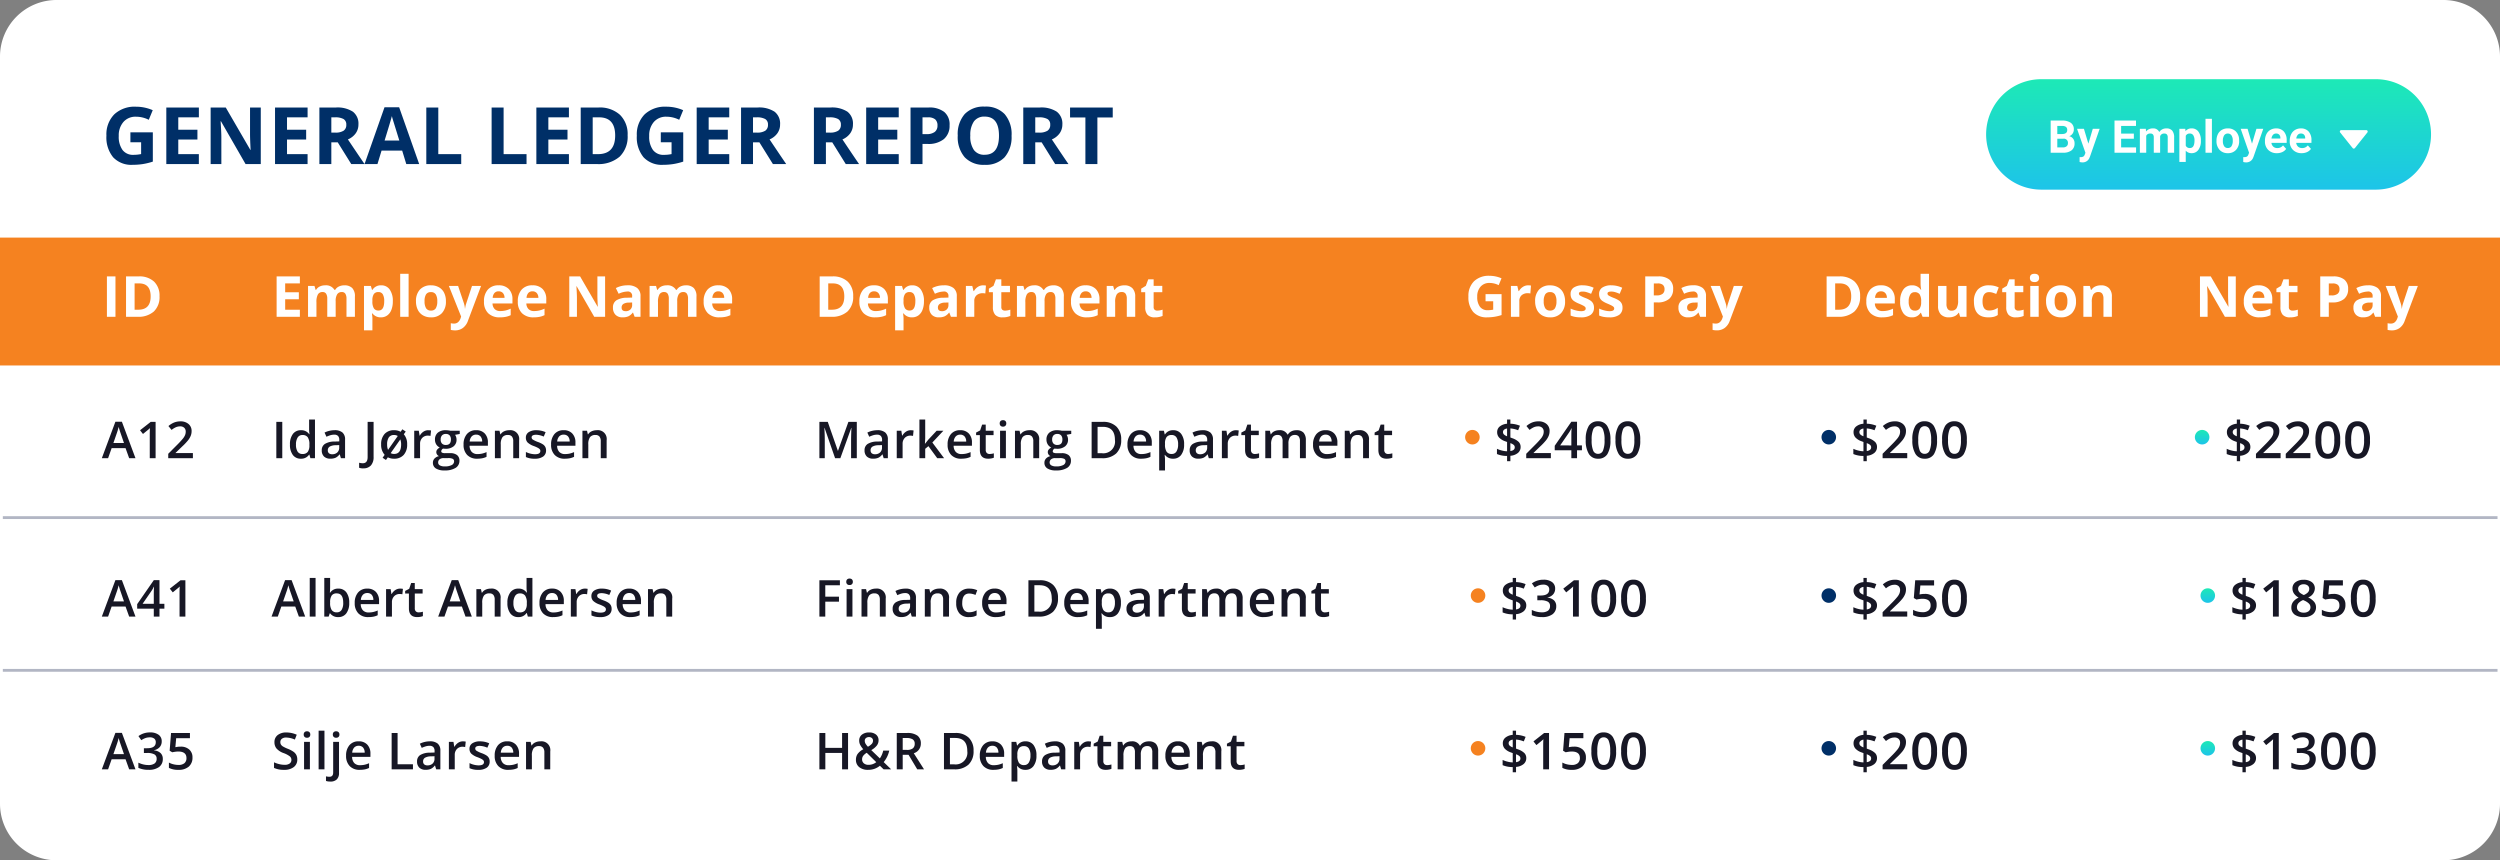 <svg xmlns="http://www.w3.org/2000/svg" xmlns:xlink="http://www.w3.org/1999/xlink" width="441.939" height="152.077" viewBox="0 0 441.939 152.077"><rect x="0" y="0" width="441.939" height="152.077" fill="#808080" stroke="none"/><defs><linearGradient id="linear-gradient" x1="0.5" x2="0.5" y2="1" gradientUnits="objectBoundingBox"><stop offset="0" stop-color="#1de9b6"></stop><stop offset="1" stop-color="#1dc4e9"></stop></linearGradient></defs><g id="Group_2816" data-name="Group 2816" transform="translate(-499.5 -1719)"><path id="Shape" d="M10,0H431.939a10,10,0,0,1,10,10V142.077a10,10,0,0,1-10,10H10a10,10,0,0,1-10-10V10A10,10,0,0,1,10,0Z" transform="translate(499.5 1719)" fill="#fff"></path><path id="Shape-2" data-name="Shape" d="M9.762,0H69.084a9.762,9.762,0,0,1,0,19.523H9.762A9.762,9.762,0,0,1,9.762,0Z" transform="translate(850.5 1733)" fill="url(#linear-gradient)"></path><path id="Rectangle" d="M0,.257a.257.257,0,0,1,.417-.2L3.174,2.262a.257.257,0,0,1,0,.4L.417,4.869A.257.257,0,0,1,0,4.669Z" transform="translate(918.051 1742) rotate(90)" fill="#fff"></path><path id="Text" d="M.508,0V-5.687H2.5a2.616,2.616,0,0,1,1.57.4,1.356,1.356,0,0,1,.535,1.162,1.285,1.285,0,0,1-.215.736,1.241,1.241,0,0,1-.6.467,1.2,1.2,0,0,1,.689.441,1.3,1.3,0,0,1,.252.813A1.5,1.5,0,0,1,4.211-.43,2.356,2.356,0,0,1,2.719,0ZM1.68-2.477V-.941h1a.969.969,0,0,0,.646-.2.676.676,0,0,0,.232-.545.714.714,0,0,0-.809-.793Zm0-.828h.867q.887-.016.887-.707a.653.653,0,0,0-.225-.557,1.181,1.181,0,0,0-.709-.17H1.68ZM7.174-1.6l.781-2.629H9.167L7.467.656,7.374.879a1.288,1.288,0,0,1-1.25.828,1.776,1.776,0,0,1-.5-.074V.777l.172,0a.929.929,0,0,0,.479-.1A.642.642,0,0,0,6.522.359L6.655.012,5.174-4.227H6.389Zm8.04-.875h-2.25V-.941h2.641V0H11.793V-5.687h3.8v.949H12.964v1.355h2.25Zm2.12-1.754.035.473A1.485,1.485,0,0,1,18.584-4.3a1.127,1.127,0,0,1,1.121.645,1.451,1.451,0,0,1,1.27-.645A1.261,1.261,0,0,1,22-3.9,1.84,1.84,0,0,1,22.334-2.7V0H21.2V-2.7a.808.808,0,0,0-.141-.527.622.622,0,0,0-.5-.166.7.7,0,0,0-.7.485l0,2.909H18.736V-2.7a.8.8,0,0,0-.145-.532.628.628,0,0,0-.492-.164.731.731,0,0,0-.7.4V0H16.275V-4.227Zm9.729,2.152A2.535,2.535,0,0,1,26.62-.51a1.421,1.421,0,0,1-1.2.588,1.317,1.317,0,0,1-1.035-.445V1.625H23.258V-4.227h1.047l.039.414a1.327,1.327,0,0,1,1.07-.492,1.431,1.431,0,0,1,1.215.578,2.6,2.6,0,0,1,.434,1.594ZM25.934-2.16a1.673,1.673,0,0,0-.209-.913.68.68,0,0,0-.607-.321.739.739,0,0,0-.73.407v1.736a.751.751,0,0,0,.738.419Q25.934-.832,25.934-2.16ZM29.011,0H27.878V-6h1.133Zm.811-2.152a2.507,2.507,0,0,1,.242-1.121,1.773,1.773,0,0,1,.7-.762,2.034,2.034,0,0,1,1.057-.27,1.925,1.925,0,0,1,1.4.523,2.1,2.1,0,0,1,.6,1.422l.008.289A2.209,2.209,0,0,1,33.283-.51a1.887,1.887,0,0,1-1.457.588,1.9,1.9,0,0,1-1.459-.586A2.248,2.248,0,0,1,29.822-2.1Zm1.129.08a1.58,1.58,0,0,0,.227.921.747.747,0,0,0,.648.319.749.749,0,0,0,.641-.315,1.729,1.729,0,0,0,.23-1.007,1.564,1.564,0,0,0-.23-.915.749.749,0,0,0-.648-.325.737.737,0,0,0-.641.323A1.758,1.758,0,0,0,30.951-2.072ZM36.1-1.6l.781-2.629H38.09L36.391.656,36.3.879a1.288,1.288,0,0,1-1.25.828,1.776,1.776,0,0,1-.5-.074V.777l.172,0a.929.929,0,0,0,.479-.1.642.642,0,0,0,.248-.324l.133-.348L34.1-4.227h1.215ZM40.487.078a2.075,2.075,0,0,1-1.514-.57,2.027,2.027,0,0,1-.584-1.52v-.109a2.553,2.553,0,0,1,.246-1.139,1.806,1.806,0,0,1,.7-.773A1.957,1.957,0,0,1,40.362-4.3a1.754,1.754,0,0,1,1.365.547,2.222,2.222,0,0,1,.5,1.551v.461H39.534a1.049,1.049,0,0,0,.33.664,1,1,0,0,0,.7.25,1.219,1.219,0,0,0,1.02-.473l.555.621a1.7,1.7,0,0,1-.687.561A2.256,2.256,0,0,1,40.487.078Zm-.129-3.473a.705.705,0,0,0-.545.228,1.178,1.178,0,0,0-.268.651h1.57v-.09a.84.84,0,0,0-.2-.583A.728.728,0,0,0,40.358-3.395ZM44.868.078a2.075,2.075,0,0,1-1.514-.57,2.027,2.027,0,0,1-.584-1.52v-.109a2.553,2.553,0,0,1,.246-1.139,1.806,1.806,0,0,1,.7-.773A1.957,1.957,0,0,1,44.743-4.3a1.754,1.754,0,0,1,1.365.547,2.222,2.222,0,0,1,.5,1.551v.461H43.915a1.049,1.049,0,0,0,.33.664,1,1,0,0,0,.7.25,1.219,1.219,0,0,0,1.02-.473l.555.621a1.7,1.7,0,0,1-.687.561A2.256,2.256,0,0,1,44.868.078Zm-.129-3.473a.705.705,0,0,0-.545.228,1.178,1.178,0,0,0-.268.651H45.5v-.09a.84.84,0,0,0-.2-.583A.728.728,0,0,0,44.739-3.395Z" transform="translate(861.5 1746)" fill="#fff"></path><path id="Performance_Listed" data-name="Performance Listed" d="M5.052-5.612H9.017V-.431A11.178,11.178,0,0,1,7.2.01a11.822,11.822,0,0,1-1.74.126,4.4,4.4,0,0,1-3.456-1.33A5.531,5.531,0,0,1,.813-5.011,5.035,5.035,0,0,1,2.2-8.784a5.256,5.256,0,0,1,3.838-1.354A7.427,7.427,0,0,1,9-9.522l-.7,1.7a5.029,5.029,0,0,0-2.276-.547,2.811,2.811,0,0,0-2.2.923A3.58,3.58,0,0,0,2.994-4.97a3.986,3.986,0,0,0,.667,2.485A2.306,2.306,0,0,0,5.6-1.627a6.855,6.855,0,0,0,1.347-.137V-3.849H5.052ZM17.151,0H11.4V-9.994h5.756v1.736H13.515v2.194H16.9v1.736H13.515V-1.75h3.637ZM28.1,0H25.409L21.062-7.561H21q.13,2,.13,2.857V0H19.236V-9.994h2.673L26.25-2.509H26.3q-.1-1.948-.1-2.755v-4.73H28.1Zm8.271,0H30.618V-9.994h5.756v1.736H32.737v2.194h3.384v1.736H32.737V-1.75h3.637Zm4.2-5.558h.684a2.615,2.615,0,0,0,1.483-.335,1.2,1.2,0,0,0,.479-1.053,1.094,1.094,0,0,0-.489-1.012,2.966,2.966,0,0,0-1.514-.3h-.643Zm0,1.723V0H38.459V-9.994h2.912a4.984,4.984,0,0,1,3.015.742A2.647,2.647,0,0,1,45.363-7a2.652,2.652,0,0,1-.485,1.569A3.211,3.211,0,0,1,43.5-4.354Q45.76-.984,46.443,0H44.092L41.706-3.835ZM53.819,0l-.725-2.379H49.451L48.727,0H46.443l3.527-10.035h2.591L56.1,0Zm-1.23-4.156q-1-3.233-1.131-3.657t-.181-.67q-.226.875-1.292,4.327ZM57.36,0V-9.994h2.119V-1.75h4.054V0ZM68.906,0V-9.994h2.119V-1.75h4.054V0ZM82.571,0H76.815V-9.994h5.756v1.736H78.935v2.194h3.384v1.736H78.935V-1.75h3.637ZM92.948-5.093a4.922,4.922,0,0,1-1.4,3.78A5.729,5.729,0,0,1,87.486,0h-2.83V-9.994h3.138a5.284,5.284,0,0,1,3.8,1.292A4.752,4.752,0,0,1,92.948-5.093Zm-2.2.055q0-3.22-2.844-3.22H86.775V-1.75h.909Q90.747-1.75,90.747-5.038Zm8.066-.574h3.965V-.431a11.178,11.178,0,0,1-1.815.441,11.822,11.822,0,0,1-1.74.126,4.4,4.4,0,0,1-3.456-1.33,5.531,5.531,0,0,1-1.193-3.818,5.035,5.035,0,0,1,1.384-3.773A5.256,5.256,0,0,1,99.8-10.138a7.427,7.427,0,0,1,2.967.615l-.7,1.7a5.029,5.029,0,0,0-2.276-.547,2.811,2.811,0,0,0-2.2.923,3.58,3.58,0,0,0-.827,2.481,3.986,3.986,0,0,0,.667,2.485,2.306,2.306,0,0,0,1.938.858,6.855,6.855,0,0,0,1.347-.137V-3.849H98.813ZM110.913,0h-5.756V-9.994h5.756v1.736h-3.637v2.194h3.384v1.736h-3.384V-1.75h3.637Zm4.2-5.558h.684a2.615,2.615,0,0,0,1.483-.335,1.2,1.2,0,0,0,.479-1.053,1.094,1.094,0,0,0-.489-1.012,2.966,2.966,0,0,0-1.514-.3h-.643Zm0,1.723V0H113V-9.994h2.912a4.984,4.984,0,0,1,3.015.742A2.647,2.647,0,0,1,119.9-7a2.652,2.652,0,0,1-.485,1.569,3.211,3.211,0,0,1-1.374,1.077Q120.3-.984,120.982,0h-2.352l-2.386-3.835ZM128-5.558h.684a2.615,2.615,0,0,0,1.483-.335,1.2,1.2,0,0,0,.479-1.053,1.094,1.094,0,0,0-.489-1.012,2.966,2.966,0,0,0-1.514-.3H128Zm0,1.723V0h-2.119V-9.994h2.912a4.984,4.984,0,0,1,3.015.742A2.647,2.647,0,0,1,132.781-7a2.652,2.652,0,0,1-.485,1.569,3.211,3.211,0,0,1-1.374,1.077Q133.178-.984,133.861,0H131.51l-2.386-3.835ZM140.875,0h-5.756V-9.994h5.756v1.736h-3.637v2.194h3.384v1.736h-3.384V-1.75h3.637Zm4.2-5.291h.7a2.322,2.322,0,0,0,1.463-.386,1.352,1.352,0,0,0,.485-1.125,1.386,1.386,0,0,0-.407-1.1,1.906,1.906,0,0,0-1.275-.355h-.964Zm4.785-1.586a3.055,3.055,0,0,1-1.008,2.468,4.312,4.312,0,0,1-2.868.854h-.909V0H142.96V-9.994h3.192a4.246,4.246,0,0,1,2.765.783A2.854,2.854,0,0,1,149.864-6.877Zm10.958,1.866a5.423,5.423,0,0,1-1.23,3.814A4.562,4.562,0,0,1,156.064.137,4.562,4.562,0,0,1,152.537-1.2a5.444,5.444,0,0,1-1.23-3.828,5.37,5.37,0,0,1,1.234-3.811,4.614,4.614,0,0,1,3.538-1.316A4.55,4.55,0,0,1,159.6-8.825,5.437,5.437,0,0,1,160.822-5.011Zm-7.294,0a4.175,4.175,0,0,0,.636,2.522,2.224,2.224,0,0,0,1.9.848q2.536,0,2.536-3.37t-2.522-3.377a2.24,2.24,0,0,0-1.907.851A4.157,4.157,0,0,0,153.528-5.011Zm11.484-.547h.684a2.615,2.615,0,0,0,1.483-.335,1.2,1.2,0,0,0,.479-1.053,1.094,1.094,0,0,0-.489-1.012,2.966,2.966,0,0,0-1.514-.3h-.643Zm0,1.723V0h-2.119V-9.994h2.912a4.984,4.984,0,0,1,3.015.742A2.647,2.647,0,0,1,169.8-7a2.652,2.652,0,0,1-.485,1.569,3.211,3.211,0,0,1-1.374,1.077Q170.194-.984,170.878,0h-2.352l-2.386-3.835ZM175.991,0h-2.119V-8.23h-2.714V-9.994h7.547V-8.23h-2.714Z" transform="translate(517.5 1748)" fill="#002f67"></path><path id="Shape-3" data-name="Shape" d="M0,0H441.939V22.606H0Z" transform="translate(499.5 1761)" fill="#f58220"></path><path id="_" data-name="#" d="M.9,0V-7.139H2.412V0Zm9.3-3.638a3.515,3.515,0,0,1-1,2.7A4.092,4.092,0,0,1,6.3,0H4.28V-7.139H6.522a3.774,3.774,0,0,1,2.715.923A3.4,3.4,0,0,1,10.2-3.638ZM8.631-3.6q0-2.3-2.031-2.3H5.794V-1.25h.649Q8.631-1.25,8.631-3.6Z" transform="translate(517.5 1775)" fill="#fff"></path><path id="Employee_Name" data-name="Employee Name" d="M5.01,0H.9V-7.139H5.01V-5.9h-2.6v1.567H4.829v1.24H2.412V-1.25h2.6Zm6.331,0H9.852V-3.188a1.606,1.606,0,0,0-.2-.886.7.7,0,0,0-.623-.3.9.9,0,0,0-.83.42,2.754,2.754,0,0,0-.259,1.382V0H6.453V-5.459H7.591l.2.7h.083a1.513,1.513,0,0,1,.635-.588,2.061,2.061,0,0,1,.952-.212,1.715,1.715,0,0,1,1.66.8h.132a1.475,1.475,0,0,1,.647-.591,2.158,2.158,0,0,1,.964-.21,1.9,1.9,0,0,1,1.4.476,2.091,2.091,0,0,1,.476,1.526V0H13.25V-3.188a1.606,1.606,0,0,0-.2-.886.7.7,0,0,0-.623-.3.929.929,0,0,0-.818.391,2.216,2.216,0,0,0-.271,1.24Zm8,.1a1.81,1.81,0,0,1-1.509-.7h-.078q.078.684.078.791V2.4H16.344V-5.459h1.211l.21.708h.068a1.723,1.723,0,0,1,1.548-.811,1.771,1.771,0,0,1,1.514.747,3.455,3.455,0,0,1,.547,2.075,4.1,4.1,0,0,1-.256,1.519,2.13,2.13,0,0,1-.73.981A1.871,1.871,0,0,1,19.342.1ZM18.9-4.37a.94.94,0,0,0-.806.339,1.948,1.948,0,0,0-.264,1.121v.161a2.3,2.3,0,0,0,.261,1.26.932.932,0,0,0,.828.381q1,0,1-1.65a2.357,2.357,0,0,0-.247-1.208A.842.842,0,0,0,18.9-4.37ZM24.233,0H22.744V-7.6h1.489Zm2.82-2.739a2.291,2.291,0,0,0,.266,1.226.952.952,0,0,0,.867.415.937.937,0,0,0,.857-.413A2.324,2.324,0,0,0,29.3-2.739a2.255,2.255,0,0,0-.264-1.216.953.953,0,0,0-.864-.405.95.95,0,0,0-.859.4A2.253,2.253,0,0,0,27.053-2.739Zm3.774,0a2.933,2.933,0,0,1-.7,2.085A2.549,2.549,0,0,1,28.167.1,2.739,2.739,0,0,1,26.78-.247a2.291,2.291,0,0,1-.923-.989,3.323,3.323,0,0,1-.322-1.5,2.917,2.917,0,0,1,.7-2.08A2.564,2.564,0,0,1,28.2-5.562a2.755,2.755,0,0,1,1.387.342,2.281,2.281,0,0,1,.923.981A3.292,3.292,0,0,1,30.828-2.739Zm.521-2.72h1.631l1.03,3.071a4.261,4.261,0,0,1,.181.947h.029a4.186,4.186,0,0,1,.21-.947L35.44-5.459h1.6L34.727.7a2.666,2.666,0,0,1-.906,1.279,2.286,2.286,0,0,1-1.375.425,3.457,3.457,0,0,1-.757-.083V1.138a2.546,2.546,0,0,0,.586.063,1.058,1.058,0,0,0,.691-.242,1.567,1.567,0,0,0,.461-.73l.088-.269Zm8.8.957a.945.945,0,0,0-.742.3,1.39,1.39,0,0,0-.308.852h2.09A1.241,1.241,0,0,0,40.9-4.2.975.975,0,0,0,40.15-4.5ZM40.36.1A2.818,2.818,0,0,1,38.3-.63a2.755,2.755,0,0,1-.742-2.061,3.03,3.03,0,0,1,.686-2.122,2.443,2.443,0,0,1,1.9-.75,2.4,2.4,0,0,1,1.8.659,2.494,2.494,0,0,1,.645,1.821v.723H39.066a1.433,1.433,0,0,0,.376.991,1.323,1.323,0,0,0,.986.356,4.1,4.1,0,0,0,.933-.1,4.667,4.667,0,0,0,.918-.327V-.288A3.5,3.5,0,0,1,41.444,0,5.264,5.264,0,0,1,40.36.1Zm5.77-4.6a.945.945,0,0,0-.742.3,1.39,1.39,0,0,0-.308.852h2.09a1.241,1.241,0,0,0-.288-.852A.975.975,0,0,0,46.13-4.5ZM46.34.1A2.818,2.818,0,0,1,44.279-.63a2.755,2.755,0,0,1-.742-2.061,3.03,3.03,0,0,1,.686-2.122,2.443,2.443,0,0,1,1.9-.75,2.4,2.4,0,0,1,1.8.659,2.494,2.494,0,0,1,.645,1.821v.723H45.046a1.433,1.433,0,0,0,.376.991,1.323,1.323,0,0,0,.986.356,4.1,4.1,0,0,0,.933-.1,4.667,4.667,0,0,0,.918-.327V-.288A3.5,3.5,0,0,1,47.424,0,5.264,5.264,0,0,1,46.34.1ZM58.968,0H57.044L53.939-5.4h-.044q.093,1.431.093,2.041V0H52.635V-7.139h1.909l3.1,5.347h.034q-.073-1.392-.073-1.968V-7.139h1.362Zm5.218,0L63.9-.742h-.039a2.2,2.2,0,0,1-.774.657A2.5,2.5,0,0,1,62.047.1,1.678,1.678,0,0,1,60.81-.352a1.725,1.725,0,0,1-.452-1.279,1.441,1.441,0,0,1,.608-1.282A3.522,3.522,0,0,1,62.8-3.369l.947-.029v-.239a.742.742,0,0,0-.85-.83,3.872,3.872,0,0,0-1.538.4l-.493-1.006a4.438,4.438,0,0,1,2.09-.493,2.6,2.6,0,0,1,1.685.479,1.768,1.768,0,0,1,.586,1.455V0Zm-.439-2.529-.576.02a1.845,1.845,0,0,0-.967.234.736.736,0,0,0-.317.654q0,.63.723.63a1.145,1.145,0,0,0,.828-.3,1.046,1.046,0,0,0,.31-.791ZM71.718,0H70.229V-3.188a1.606,1.606,0,0,0-.2-.886.7.7,0,0,0-.623-.3.9.9,0,0,0-.83.42,2.754,2.754,0,0,0-.259,1.382V0H66.831V-5.459h1.138l.2.7h.083a1.513,1.513,0,0,1,.635-.588,2.061,2.061,0,0,1,.952-.212,1.715,1.715,0,0,1,1.66.8h.132a1.475,1.475,0,0,1,.647-.591,2.158,2.158,0,0,1,.964-.21,1.9,1.9,0,0,1,1.4.476,2.091,2.091,0,0,1,.476,1.526V0H73.628V-3.188a1.606,1.606,0,0,0-.2-.886.7.7,0,0,0-.623-.3.929.929,0,0,0-.818.391,2.216,2.216,0,0,0-.271,1.24Zm7.264-4.5a.945.945,0,0,0-.742.3,1.39,1.39,0,0,0-.308.852h2.09a1.241,1.241,0,0,0-.288-.852A.975.975,0,0,0,78.982-4.5Zm.21,4.6A2.818,2.818,0,0,1,77.132-.63a2.755,2.755,0,0,1-.742-2.061,3.03,3.03,0,0,1,.686-2.122,2.443,2.443,0,0,1,1.9-.75,2.4,2.4,0,0,1,1.8.659,2.494,2.494,0,0,1,.645,1.821v.723H77.9a1.433,1.433,0,0,0,.376.991,1.323,1.323,0,0,0,.986.356,4.1,4.1,0,0,0,.933-.1,4.666,4.666,0,0,0,.918-.327V-.288A3.5,3.5,0,0,1,80.276,0,5.264,5.264,0,0,1,79.192.1Z" transform="translate(547.5 1775)" fill="#fff"></path><path id="Department" d="M6.821-3.638a3.515,3.515,0,0,1-1,2.7A4.092,4.092,0,0,1,2.92,0H.9V-7.139H3.14a3.774,3.774,0,0,1,2.715.923A3.4,3.4,0,0,1,6.821-3.638ZM5.249-3.6q0-2.3-2.031-2.3H2.412V-1.25h.649Q5.249-1.25,5.249-3.6Zm5.267-.9a.945.945,0,0,0-.742.3,1.39,1.39,0,0,0-.308.852h2.09a1.241,1.241,0,0,0-.288-.852A.975.975,0,0,0,10.516-4.5Zm.21,4.6A2.818,2.818,0,0,1,8.665-.63,2.755,2.755,0,0,1,7.923-2.69a3.03,3.03,0,0,1,.686-2.122,2.443,2.443,0,0,1,1.9-.75,2.4,2.4,0,0,1,1.8.659,2.494,2.494,0,0,1,.645,1.821v.723H9.432a1.433,1.433,0,0,0,.376.991,1.323,1.323,0,0,0,.986.356,4.1,4.1,0,0,0,.933-.1,4.667,4.667,0,0,0,.918-.327V-.288A3.5,3.5,0,0,1,11.81,0,5.264,5.264,0,0,1,10.726.1Zm6.507,0a1.81,1.81,0,0,1-1.509-.7h-.078q.078.684.078.791V2.4H14.235V-5.459h1.211l.21.708h.068a1.723,1.723,0,0,1,1.548-.811,1.771,1.771,0,0,1,1.514.747,3.455,3.455,0,0,1,.547,2.075,4.1,4.1,0,0,1-.256,1.519,2.13,2.13,0,0,1-.73.981A1.871,1.871,0,0,1,17.233.1ZM16.793-4.37a.94.94,0,0,0-.806.339,1.948,1.948,0,0,0-.264,1.121v.161a2.3,2.3,0,0,0,.261,1.26.932.932,0,0,0,.828.381q1,0,1-1.65a2.357,2.357,0,0,0-.247-1.208A.842.842,0,0,0,16.793-4.37ZM24.1,0l-.288-.742h-.039A2.2,2.2,0,0,1,23-.085,2.5,2.5,0,0,1,21.962.1a1.678,1.678,0,0,1-1.238-.449,1.725,1.725,0,0,1-.452-1.279,1.441,1.441,0,0,1,.608-1.282,3.523,3.523,0,0,1,1.833-.457l.947-.029v-.239a.742.742,0,0,0-.85-.83,3.872,3.872,0,0,0-1.538.4l-.493-1.006a4.438,4.438,0,0,1,2.09-.493,2.6,2.6,0,0,1,1.685.479,1.768,1.768,0,0,1,.586,1.455V0Zm-.439-2.529-.576.02a1.845,1.845,0,0,0-.967.234.736.736,0,0,0-.317.654q0,.63.723.63a1.145,1.145,0,0,0,.828-.3,1.046,1.046,0,0,0,.31-.791Zm6.131-3.032a2.4,2.4,0,0,1,.5.044l-.112,1.4a1.706,1.706,0,0,0-.439-.049,1.579,1.579,0,0,0-1.111.366,1.324,1.324,0,0,0-.4,1.025V0H26.746V-5.459h1.128l.22.918h.073a2.052,2.052,0,0,1,.686-.74A1.692,1.692,0,0,1,29.793-5.562Zm3.865,4.473A3.228,3.228,0,0,0,34.6-1.26V-.151A3.343,3.343,0,0,1,33.228.1a1.673,1.673,0,0,1-1.3-.452,1.966,1.966,0,0,1-.408-1.355V-4.341h-.713v-.63l.82-.5.43-1.152h.952v1.162h1.528v1.118H33.009v2.632a.581.581,0,0,0,.178.469A.7.7,0,0,0,33.658-1.089Zm7,1.089H39.169V-3.188a1.606,1.606,0,0,0-.2-.886.7.7,0,0,0-.623-.3.9.9,0,0,0-.83.42,2.754,2.754,0,0,0-.259,1.382V0H35.77V-5.459h1.138l.2.7h.083a1.513,1.513,0,0,1,.635-.588,2.061,2.061,0,0,1,.952-.212,1.715,1.715,0,0,1,1.66.8h.132a1.475,1.475,0,0,1,.647-.591,2.158,2.158,0,0,1,.964-.21,1.9,1.9,0,0,1,1.4.476,2.091,2.091,0,0,1,.476,1.526V0H42.567V-3.188a1.606,1.606,0,0,0-.2-.886.7.7,0,0,0-.623-.3.929.929,0,0,0-.818.391,2.216,2.216,0,0,0-.271,1.24Zm7.264-4.5a.945.945,0,0,0-.742.3,1.39,1.39,0,0,0-.308.852h2.09a1.241,1.241,0,0,0-.288-.852A.975.975,0,0,0,47.922-4.5Zm.21,4.6A2.818,2.818,0,0,1,46.071-.63a2.755,2.755,0,0,1-.742-2.061,3.03,3.03,0,0,1,.686-2.122,2.443,2.443,0,0,1,1.9-.75,2.4,2.4,0,0,1,1.8.659,2.494,2.494,0,0,1,.645,1.821v.723H46.838a1.433,1.433,0,0,0,.376.991,1.323,1.323,0,0,0,.986.356,4.1,4.1,0,0,0,.933-.1,4.667,4.667,0,0,0,.918-.327V-.288A3.5,3.5,0,0,1,49.216,0,5.264,5.264,0,0,1,48.132.1ZM56.68,0H55.191V-3.188a1.532,1.532,0,0,0-.21-.886.764.764,0,0,0-.669-.3,1.006,1.006,0,0,0-.9.417,2.589,2.589,0,0,0-.278,1.384V0H51.641V-5.459h1.138l.2.7h.083a1.574,1.574,0,0,1,.686-.6,2.336,2.336,0,0,1,.994-.2,1.909,1.909,0,0,1,1.445.515A2.067,2.067,0,0,1,56.68-3.56Zm3.9-1.089a3.228,3.228,0,0,0,.938-.171V-.151A3.343,3.343,0,0,1,60.155.1a1.673,1.673,0,0,1-1.3-.452,1.966,1.966,0,0,1-.408-1.355V-4.341h-.713v-.63l.82-.5.43-1.152h.952v1.162h1.528v1.118H59.935v2.632a.581.581,0,0,0,.178.469A.7.7,0,0,0,60.584-1.089Z" transform="translate(643.5 1775)" fill="#fff"></path><path id="Project" d="M3.608-4.009H6.44v3.7a7.984,7.984,0,0,1-1.3.315A8.444,8.444,0,0,1,3.9.1a3.144,3.144,0,0,1-2.468-.95A3.951,3.951,0,0,1,.581-3.579a3.6,3.6,0,0,1,.989-2.7,3.754,3.754,0,0,1,2.742-.967A5.3,5.3,0,0,1,6.431-6.8l-.5,1.211A3.592,3.592,0,0,0,4.3-5.981a2.008,2.008,0,0,0-1.572.659A2.557,2.557,0,0,0,2.139-3.55a2.847,2.847,0,0,0,.476,1.775A1.647,1.647,0,0,0,4-1.162a4.9,4.9,0,0,0,.962-.1V-2.749H3.608Zm7.532-1.553a2.4,2.4,0,0,1,.5.044l-.112,1.4a1.706,1.706,0,0,0-.439-.049A1.579,1.579,0,0,0,9.981-3.8a1.324,1.324,0,0,0-.4,1.025V0H8.094V-5.459H9.222l.22.918h.073a2.052,2.052,0,0,1,.686-.74A1.692,1.692,0,0,1,11.141-5.562Zm2.752,2.822a2.291,2.291,0,0,0,.266,1.226.952.952,0,0,0,.867.415.937.937,0,0,0,.857-.413,2.324,2.324,0,0,0,.261-1.228,2.255,2.255,0,0,0-.264-1.216.953.953,0,0,0-.864-.405.95.95,0,0,0-.859.4A2.253,2.253,0,0,0,13.893-2.739Zm3.774,0a2.933,2.933,0,0,1-.7,2.085A2.549,2.549,0,0,1,15.006.1a2.739,2.739,0,0,1-1.387-.344,2.291,2.291,0,0,1-.923-.989,3.323,3.323,0,0,1-.322-1.5,2.917,2.917,0,0,1,.7-2.08,2.564,2.564,0,0,1,1.963-.742,2.755,2.755,0,0,1,1.387.342,2.281,2.281,0,0,1,.923.981A3.292,3.292,0,0,1,17.667-2.739Zm5.11,1.118a1.5,1.5,0,0,1-.583,1.279A2.883,2.883,0,0,1,20.449.1,5.483,5.483,0,0,1,19.433.017a3.842,3.842,0,0,1-.786-.237V-1.45a5.192,5.192,0,0,0,.935.327,3.786,3.786,0,0,0,.916.132q.811,0,.811-.469a.391.391,0,0,0-.107-.286,1.557,1.557,0,0,0-.371-.249q-.264-.139-.7-.325a4.417,4.417,0,0,1-.925-.488,1.374,1.374,0,0,1-.43-.515,1.7,1.7,0,0,1-.134-.715A1.3,1.3,0,0,1,19.2-5.164a2.747,2.747,0,0,1,1.6-.4,4.539,4.539,0,0,1,1.919.43L22.27-4.058q-.41-.176-.767-.288a2.407,2.407,0,0,0-.728-.112q-.659,0-.659.356a.419.419,0,0,0,.212.347,5.776,5.776,0,0,0,.93.435,4.321,4.321,0,0,1,.938.483,1.43,1.43,0,0,1,.439.518A1.59,1.59,0,0,1,22.778-1.621Zm5.042,0a1.5,1.5,0,0,1-.583,1.279A2.883,2.883,0,0,1,25.491.1,5.483,5.483,0,0,1,24.475.017a3.842,3.842,0,0,1-.786-.237V-1.45a5.192,5.192,0,0,0,.935.327,3.786,3.786,0,0,0,.916.132q.811,0,.811-.469a.391.391,0,0,0-.107-.286,1.557,1.557,0,0,0-.371-.249q-.264-.139-.7-.325a4.417,4.417,0,0,1-.925-.488,1.374,1.374,0,0,1-.43-.515,1.7,1.7,0,0,1-.134-.715,1.3,1.3,0,0,1,.564-1.125,2.747,2.747,0,0,1,1.6-.4,4.539,4.539,0,0,1,1.919.43l-.449,1.074q-.41-.176-.767-.288a2.407,2.407,0,0,0-.728-.112q-.659,0-.659.356a.419.419,0,0,0,.212.347,5.776,5.776,0,0,0,.93.435,4.321,4.321,0,0,1,.938.483,1.43,1.43,0,0,1,.439.518A1.59,1.59,0,0,1,27.82-1.621Zm5.533-2.158h.5A1.659,1.659,0,0,0,34.9-4.055a.966.966,0,0,0,.347-.8.99.99,0,0,0-.291-.786,1.361,1.361,0,0,0-.911-.254h-.688Zm3.418-1.133a2.182,2.182,0,0,1-.72,1.763A3.08,3.08,0,0,1,34-2.539h-.649V0H31.84V-7.139h2.28A3.033,3.033,0,0,1,36.1-6.58,2.039,2.039,0,0,1,36.771-4.912ZM41.54,0l-.288-.742h-.039a2.2,2.2,0,0,1-.774.657A2.5,2.5,0,0,1,39.4.1a1.678,1.678,0,0,1-1.238-.449,1.725,1.725,0,0,1-.452-1.279,1.441,1.441,0,0,1,.608-1.282,3.522,3.522,0,0,1,1.833-.457L41.1-3.4v-.239a.742.742,0,0,0-.85-.83,3.872,3.872,0,0,0-1.538.4L38.22-5.078a4.438,4.438,0,0,1,2.09-.493,2.6,2.6,0,0,1,1.685.479,1.768,1.768,0,0,1,.586,1.455V0ZM41.1-2.529l-.576.02a1.845,1.845,0,0,0-.967.234.736.736,0,0,0-.317.654q0,.63.723.63a1.145,1.145,0,0,0,.828-.3,1.046,1.046,0,0,0,.31-.791Zm2.3-2.93h1.631l1.03,3.071a4.261,4.261,0,0,1,.181.947h.029a4.186,4.186,0,0,1,.21-.947L47.5-5.459h1.6L46.782.7a2.666,2.666,0,0,1-.906,1.279A2.286,2.286,0,0,1,44.5,2.4a3.457,3.457,0,0,1-.757-.083V1.138a2.546,2.546,0,0,0,.586.063,1.058,1.058,0,0,0,.691-.242,1.567,1.567,0,0,0,.461-.73l.088-.269Z" transform="translate(758.5 1775)" fill="#fff"></path><path id="Discipline" d="M6.821-3.638a3.515,3.515,0,0,1-1,2.7A4.092,4.092,0,0,1,2.92,0H.9V-7.139H3.14a3.774,3.774,0,0,1,2.715.923A3.4,3.4,0,0,1,6.821-3.638ZM5.249-3.6q0-2.3-2.031-2.3H2.412V-1.25h.649Q5.249-1.25,5.249-3.6Zm5.267-.9a.945.945,0,0,0-.742.3,1.39,1.39,0,0,0-.308.852h2.09a1.241,1.241,0,0,0-.288-.852A.975.975,0,0,0,10.516-4.5Zm.21,4.6A2.818,2.818,0,0,1,8.665-.63,2.755,2.755,0,0,1,7.923-2.69a3.03,3.03,0,0,1,.686-2.122,2.443,2.443,0,0,1,1.9-.75,2.4,2.4,0,0,1,1.8.659,2.494,2.494,0,0,1,.645,1.821v.723H9.432a1.433,1.433,0,0,0,.376.991,1.323,1.323,0,0,0,.986.356,4.1,4.1,0,0,0,.933-.1,4.667,4.667,0,0,0,.918-.327V-.288A3.5,3.5,0,0,1,11.81,0,5.264,5.264,0,0,1,10.726.1Zm5.237,0a1.773,1.773,0,0,1-1.511-.747A3.434,3.434,0,0,1,13.9-2.72a3.438,3.438,0,0,1,.559-2.092A1.816,1.816,0,0,1,16-5.562a1.781,1.781,0,0,1,1.572.8h.049a6.088,6.088,0,0,1-.112-1.089V-7.6h1.494V0H17.863l-.288-.708h-.063A1.7,1.7,0,0,1,15.963.1Zm.522-1.187a1.009,1.009,0,0,0,.837-.332,1.931,1.931,0,0,0,.291-1.128V-2.71a2.232,2.232,0,0,0-.271-1.26,1.007,1.007,0,0,0-.881-.381.874.874,0,0,0-.774.422A2.253,2.253,0,0,0,15.411-2.7a2.136,2.136,0,0,0,.278,1.208A.909.909,0,0,0,16.486-1.089ZM24.5,0l-.2-.7h-.078a1.571,1.571,0,0,1-.679.588,2.317,2.317,0,0,1-1,.208,1.906,1.906,0,0,1-1.45-.515A2.073,2.073,0,0,1,20.6-1.9v-3.56h1.489v3.188a1.532,1.532,0,0,0,.21.886.764.764,0,0,0,.669.3,1.006,1.006,0,0,0,.9-.417,2.589,2.589,0,0,0,.278-1.384V-5.459h1.489V0Zm4.993.1q-2.549,0-2.549-2.8a2.984,2.984,0,0,1,.693-2.126,2.6,2.6,0,0,1,1.987-.735,3.789,3.789,0,0,1,1.7.371l-.439,1.152q-.352-.142-.654-.232a2.108,2.108,0,0,0-.605-.09q-1.162,0-1.162,1.65,0,1.6,1.162,1.6a2.65,2.65,0,0,0,.8-.115,2.874,2.874,0,0,0,.732-.359V-.308a2.4,2.4,0,0,1-.73.317A4.105,4.105,0,0,1,29.495.1Zm5.3-1.187a3.228,3.228,0,0,0,.938-.171V-.151A3.343,3.343,0,0,1,34.361.1a1.673,1.673,0,0,1-1.3-.452,1.966,1.966,0,0,1-.408-1.355V-4.341h-.713v-.63l.82-.5.43-1.152h.952v1.162H35.67v1.118H34.141v2.632a.581.581,0,0,0,.178.469A.7.7,0,0,0,34.791-1.089ZM36.84-6.87q0-.728.811-.728t.811.728a.709.709,0,0,1-.2.54.852.852,0,0,1-.608.193Q36.84-6.138,36.84-6.87ZM38.392,0H36.9V-5.459h1.489Zm2.82-2.739a2.291,2.291,0,0,0,.266,1.226.952.952,0,0,0,.867.415.937.937,0,0,0,.857-.413,2.324,2.324,0,0,0,.261-1.228A2.255,2.255,0,0,0,43.2-3.955a.953.953,0,0,0-.864-.405.95.95,0,0,0-.859.4A2.253,2.253,0,0,0,41.213-2.739Zm3.774,0a2.933,2.933,0,0,1-.7,2.085A2.549,2.549,0,0,1,42.326.1a2.739,2.739,0,0,1-1.387-.344,2.291,2.291,0,0,1-.923-.989,3.323,3.323,0,0,1-.322-1.5,2.917,2.917,0,0,1,.7-2.08,2.564,2.564,0,0,1,1.963-.742,2.755,2.755,0,0,1,1.387.342,2.281,2.281,0,0,1,.923.981A3.292,3.292,0,0,1,44.987-2.739ZM51.328,0H49.839V-3.188a1.532,1.532,0,0,0-.21-.886.764.764,0,0,0-.669-.3,1.006,1.006,0,0,0-.9.417,2.589,2.589,0,0,0-.278,1.384V0H46.289V-5.459h1.138l.2.7h.083a1.574,1.574,0,0,1,.686-.6,2.336,2.336,0,0,1,.994-.2,1.909,1.909,0,0,1,1.445.515,2.067,2.067,0,0,1,.493,1.487Z" transform="translate(821.5 1775)" fill="#fff"></path><path id="Total_Score" data-name="Total Score" d="M7.231,0H5.308L2.2-5.4H2.158q.093,1.431.093,2.041V0H.9V-7.139H2.808l3.1,5.347h.034Q5.869-3.184,5.869-3.76V-7.139H7.231Zm4.012-4.5a.945.945,0,0,0-.742.3,1.39,1.39,0,0,0-.308.852h2.09A1.241,1.241,0,0,0,12-4.2.975.975,0,0,0,11.243-4.5Zm.21,4.6A2.818,2.818,0,0,1,9.393-.63,2.755,2.755,0,0,1,8.651-2.69a3.03,3.03,0,0,1,.686-2.122,2.443,2.443,0,0,1,1.9-.75,2.4,2.4,0,0,1,1.8.659,2.494,2.494,0,0,1,.645,1.821v.723H10.159a1.433,1.433,0,0,0,.376.991,1.323,1.323,0,0,0,.986.356,4.1,4.1,0,0,0,.933-.1,4.667,4.667,0,0,0,.918-.327V-.288A3.5,3.5,0,0,1,12.537,0,5.264,5.264,0,0,1,11.453.1Zm5.809-1.187A3.228,3.228,0,0,0,18.2-1.26V-.151A3.343,3.343,0,0,1,16.832.1a1.673,1.673,0,0,1-1.3-.452,1.966,1.966,0,0,1-.408-1.355V-4.341H14.41v-.63l.82-.5.43-1.152h.952v1.162h1.528v1.118H16.613v2.632a.581.581,0,0,0,.178.469A.7.7,0,0,0,17.262-1.089Zm6.412-2.69h.5a1.659,1.659,0,0,0,1.045-.276.966.966,0,0,0,.347-.8.99.99,0,0,0-.291-.786,1.361,1.361,0,0,0-.911-.254h-.688Zm3.418-1.133a2.182,2.182,0,0,1-.72,1.763,3.08,3.08,0,0,1-2.048.61h-.649V0H22.161V-7.139h2.28a3.033,3.033,0,0,1,1.975.559A2.039,2.039,0,0,1,27.092-4.912ZM31.861,0l-.288-.742h-.039a2.2,2.2,0,0,1-.774.657A2.5,2.5,0,0,1,29.722.1a1.678,1.678,0,0,1-1.238-.449,1.725,1.725,0,0,1-.452-1.279,1.441,1.441,0,0,1,.608-1.282,3.523,3.523,0,0,1,1.833-.457l.947-.029v-.239a.742.742,0,0,0-.85-.83,3.872,3.872,0,0,0-1.538.4l-.493-1.006a4.438,4.438,0,0,1,2.09-.493,2.6,2.6,0,0,1,1.685.479A1.768,1.768,0,0,1,32.9-3.638V0Zm-.439-2.529-.576.02a1.845,1.845,0,0,0-.967.234.736.736,0,0,0-.317.654q0,.63.723.63a1.145,1.145,0,0,0,.828-.3,1.046,1.046,0,0,0,.31-.791Zm2.3-2.93h1.631l1.03,3.071a4.261,4.261,0,0,1,.181.947H36.6a4.186,4.186,0,0,1,.21-.947l1.011-3.071h1.6L37.1.7A2.666,2.666,0,0,1,36.2,1.978a2.286,2.286,0,0,1-1.375.425,3.457,3.457,0,0,1-.757-.083V1.138a2.546,2.546,0,0,0,.586.063,1.058,1.058,0,0,0,.691-.242A1.567,1.567,0,0,0,35.8.229l.088-.269Z" transform="translate(887.5 1775)" fill="#fff"></path><path id="A12" d="M4.834,0,4.192-1.784H1.736L1.107,0H0L2.4-6.451H3.546L5.95,0ZM3.916-2.689l-.6-1.749q-.066-.176-.182-.554t-.16-.554a9.849,9.849,0,0,1-.347,1.182l-.58,1.674ZM9.507,0H8.474V-4.148q0-.743.035-1.178-.1.105-.248.233t-.987.809l-.519-.655,1.89-1.485h.861ZM16.1,0H11.74V-.782L13.4-2.448a14.092,14.092,0,0,0,.973-1.066A2.544,2.544,0,0,0,14.72-4.1a1.594,1.594,0,0,0,.11-.593.9.9,0,0,0-.261-.686,1,1,0,0,0-.723-.25,1.927,1.927,0,0,0-.714.136,3.343,3.343,0,0,0-.8.492l-.558-.681a3.6,3.6,0,0,1,1.042-.642,3.049,3.049,0,0,1,1.077-.189,2.118,2.118,0,0,1,1.437.468,1.581,1.581,0,0,1,.541,1.259,2.209,2.209,0,0,1-.156.826,3.358,3.358,0,0,1-.479.806,10.947,10.947,0,0,1-1.074,1.123L13.045-.954V-.91H16.1Z" transform="translate(517.5 1800)" fill="#171725"></path><path id="Phet_Putrie" data-name="Phet Putrie" d="M.848,0V-6.425H1.9V0Zm4.34.088A1.693,1.693,0,0,1,3.769-.571a2.963,2.963,0,0,1-.51-1.85,2.972,2.972,0,0,1,.516-1.861,1.709,1.709,0,0,1,1.43-.666,1.676,1.676,0,0,1,1.459.708h.053a6.19,6.19,0,0,1-.075-.826V-6.838H7.68V0H6.871l-.18-.637H6.643A1.651,1.651,0,0,1,5.188.088Zm.277-.835a1.124,1.124,0,0,0,.927-.358,1.886,1.886,0,0,0,.3-1.162v-.145a2.178,2.178,0,0,0-.3-1.305A1.109,1.109,0,0,0,5.456-4.1a.95.95,0,0,0-.839.442A2.263,2.263,0,0,0,4.323-2.4a2.207,2.207,0,0,0,.286,1.233A.964.964,0,0,0,5.465-.747Zm6.8.747-.207-.677H12.02a1.991,1.991,0,0,1-.708.6,2.238,2.238,0,0,1-.914.16A1.547,1.547,0,0,1,9.28-.3a1.447,1.447,0,0,1-.4-1.094,1.285,1.285,0,0,1,.558-1.134,3.218,3.218,0,0,1,1.7-.417l.839-.026V-3.23a.983.983,0,0,0-.218-.7.887.887,0,0,0-.675-.231,2.332,2.332,0,0,0-.716.11,5.406,5.406,0,0,0-.659.259l-.334-.738a3.594,3.594,0,0,1,.866-.314,3.984,3.984,0,0,1,.888-.108,2.1,2.1,0,0,1,1.4.4A1.583,1.583,0,0,1,13-3.274V0ZM10.724-.7a1.279,1.279,0,0,0,.9-.314,1.139,1.139,0,0,0,.341-.881V-2.32l-.624.026a2.135,2.135,0,0,0-1.061.244.741.741,0,0,0-.332.666.65.65,0,0,0,.193.5A.831.831,0,0,0,10.724-.7Zm5.481,2.5a2.049,2.049,0,0,1-.721-.11V.8a2.7,2.7,0,0,0,.642.092q.861,0,.861-1.09V-6.425h1.055V-.233a2.18,2.18,0,0,1-.468,1.505A1.746,1.746,0,0,1,16.2,1.793Zm7.768-4.232A2.653,2.653,0,0,1,23.362-.58a2.189,2.189,0,0,1-1.7.668,2.287,2.287,0,0,1-1.1-.25l-.334.479-.593-.4L20-.593a2.627,2.627,0,0,1-.624-1.846,2.635,2.635,0,0,1,.606-1.846,2.2,2.2,0,0,1,1.709-.664,2.3,2.3,0,0,1,1.134.277l.3-.439.6.4-.343.475A2.6,2.6,0,0,1,23.973-2.439Zm-3.538,0a2.411,2.411,0,0,0,.163.962l1.718-2.457A1.16,1.16,0,0,0,21.67-4.1a1.057,1.057,0,0,0-.943.431A2.192,2.192,0,0,0,20.435-2.439Zm2.474,0a2.4,2.4,0,0,0-.145-.892L21.064-.9a1.166,1.166,0,0,0,.615.145Q22.909-.756,22.909-2.439Zm4.78-2.509A2.486,2.486,0,0,1,28.2-4.9l-.1.962a1.952,1.952,0,0,0-.457-.053,1.323,1.323,0,0,0-1,.4,1.461,1.461,0,0,0-.385,1.05V0H25.224V-4.86h.809L26.168-4h.053a1.926,1.926,0,0,1,.631-.69A1.5,1.5,0,0,1,27.689-4.948Zm5.584.088v.567l-.831.154a1.341,1.341,0,0,1,.189.378,1.491,1.491,0,0,1,.075.475A1.454,1.454,0,0,1,32.187-2.1a2.17,2.17,0,0,1-1.428.431,2.316,2.316,0,0,1-.422-.035A.582.582,0,0,0,30-1.226a.269.269,0,0,0,.156.25,1.349,1.349,0,0,0,.573.083h.848A1.886,1.886,0,0,1,32.8-.549a1.206,1.206,0,0,1,.417.989,1.438,1.438,0,0,1-.681,1.274,3.586,3.586,0,0,1-1.969.448,2.717,2.717,0,0,1-1.516-.352,1.136,1.136,0,0,1-.523-1,1.066,1.066,0,0,1,.283-.754,1.519,1.519,0,0,1,.793-.424.776.776,0,0,1-.341-.283.716.716,0,0,1-.134-.411.707.707,0,0,1,.154-.461,1.775,1.775,0,0,1,.457-.374,1.354,1.354,0,0,1-.613-.53,1.558,1.558,0,0,1-.235-.859,1.54,1.54,0,0,1,.5-1.226,2.1,2.1,0,0,1,1.422-.435,3.46,3.46,0,0,1,.433.029,2.725,2.725,0,0,1,.341.059ZM29.454.756a.568.568,0,0,0,.3.514,1.654,1.654,0,0,0,.846.18,2.556,2.556,0,0,0,1.257-.242.725.725,0,0,0,.413-.642.481.481,0,0,0-.226-.45A1.817,1.817,0,0,0,31.2-.018h-.782a1.1,1.1,0,0,0-.705.209A.684.684,0,0,0,29.454.756ZM29.9-3.287a.978.978,0,0,0,.235.7.889.889,0,0,0,.675.246q.9,0,.9-.958a1.087,1.087,0,0,0-.222-.732.843.843,0,0,0-.675-.257.869.869,0,0,0-.679.255A1.071,1.071,0,0,0,29.9-3.287ZM36.36.088a2.351,2.351,0,0,1-1.773-.661A2.511,2.511,0,0,1,33.948-2.4a2.755,2.755,0,0,1,.593-1.872,2.049,2.049,0,0,1,1.63-.681,2,2,0,0,1,1.521.584,2.233,2.233,0,0,1,.558,1.608V-2.2H35.011a1.6,1.6,0,0,0,.382,1.088,1.332,1.332,0,0,0,1.015.38,3.747,3.747,0,0,0,.8-.081,4.2,4.2,0,0,0,.8-.27v.839a3.171,3.171,0,0,1-.765.255A4.689,4.689,0,0,1,36.36.088Zm-.189-4.254a1.038,1.038,0,0,0-.789.312,1.487,1.487,0,0,0-.354.91h2.206a1.345,1.345,0,0,0-.29-.912A.992.992,0,0,0,36.172-4.166ZM43.764,0H42.727V-2.988a1.308,1.308,0,0,0-.226-.839.875.875,0,0,0-.719-.277,1.142,1.142,0,0,0-.958.387,2.135,2.135,0,0,0-.3,1.3V0H39.488V-4.86H40.3l.145.637h.053a1.438,1.438,0,0,1,.624-.536,2.091,2.091,0,0,1,.9-.189,1.56,1.56,0,0,1,1.749,1.78ZM48.53-1.384a1.272,1.272,0,0,1-.519,1.092,2.483,2.483,0,0,1-1.485.38,3.509,3.509,0,0,1-1.56-.294V-1.1a3.83,3.83,0,0,0,1.6.4q.954,0,.954-.576a.456.456,0,0,0-.105-.308,1.248,1.248,0,0,0-.347-.255,5.974,5.974,0,0,0-.672-.3,3.11,3.11,0,0,1-1.136-.65,1.2,1.2,0,0,1-.3-.844,1.108,1.108,0,0,1,.5-.969,2.388,2.388,0,0,1,1.369-.345,3.877,3.877,0,0,1,1.622.347l-.334.778a3.607,3.607,0,0,0-1.323-.325q-.817,0-.817.466a.469.469,0,0,0,.213.387,4.687,4.687,0,0,0,.929.435,4.249,4.249,0,0,1,.875.426,1.274,1.274,0,0,1,.4.446A1.291,1.291,0,0,1,48.53-1.384Zm3.3,1.472A2.351,2.351,0,0,1,50.06-.573,2.511,2.511,0,0,1,49.421-2.4a2.755,2.755,0,0,1,.593-1.872,2.049,2.049,0,0,1,1.63-.681,2,2,0,0,1,1.521.584,2.233,2.233,0,0,1,.558,1.608V-2.2H50.484a1.6,1.6,0,0,0,.382,1.088,1.332,1.332,0,0,0,1.015.38,3.747,3.747,0,0,0,.8-.081,4.2,4.2,0,0,0,.8-.27v.839a3.171,3.171,0,0,1-.765.255A4.689,4.689,0,0,1,51.833.088Zm-.189-4.254a1.038,1.038,0,0,0-.789.312,1.487,1.487,0,0,0-.354.91h2.206a1.345,1.345,0,0,0-.29-.912A.992.992,0,0,0,51.644-4.166ZM59.236,0H58.2V-2.988a1.308,1.308,0,0,0-.226-.839.875.875,0,0,0-.719-.277,1.142,1.142,0,0,0-.958.387,2.135,2.135,0,0,0-.3,1.3V0H54.96V-4.86h.809l.145.637h.053a1.438,1.438,0,0,1,.624-.536,2.091,2.091,0,0,1,.9-.189,1.56,1.56,0,0,1,1.749,1.78Z" transform="translate(547.5 1800)" fill="#171725"></path><path id="Marketing_Department" data-name="Marketing Department" d="M3.625,0,1.762-5.366H1.727Q1.8-4.17,1.8-3.125V0H.848V-6.425H2.329L4.113-1.314H4.14L5.977-6.425H7.462V0H6.451V-3.177q0-.479.024-1.248t.042-.932H6.482L4.553,0Zm8.588,0-.207-.677h-.035a1.991,1.991,0,0,1-.708.6,2.238,2.238,0,0,1-.914.16A1.547,1.547,0,0,1,9.232-.3a1.447,1.447,0,0,1-.4-1.094,1.285,1.285,0,0,1,.558-1.134,3.218,3.218,0,0,1,1.7-.417l.839-.026V-3.23a.983.983,0,0,0-.218-.7.887.887,0,0,0-.675-.231,2.332,2.332,0,0,0-.716.11,5.406,5.406,0,0,0-.659.259l-.334-.738a3.594,3.594,0,0,1,.866-.314,3.984,3.984,0,0,1,.888-.108,2.1,2.1,0,0,1,1.4.4,1.583,1.583,0,0,1,.472,1.27V0ZM10.675-.7a1.279,1.279,0,0,0,.9-.314,1.139,1.139,0,0,0,.341-.881V-2.32l-.624.026a2.135,2.135,0,0,0-1.061.244.741.741,0,0,0-.332.666.65.65,0,0,0,.193.5A.831.831,0,0,0,10.675-.7Zm6.312-4.245A2.486,2.486,0,0,1,17.5-4.9l-.1.962a1.952,1.952,0,0,0-.457-.053,1.323,1.323,0,0,0-1,.4,1.461,1.461,0,0,0-.385,1.05V0H14.522V-4.86h.809L15.467-4h.053a1.926,1.926,0,0,1,.631-.69A1.5,1.5,0,0,1,16.987-4.948Zm2.541,2.382.584-.729L21.581-4.86h1.191L20.816-2.773,22.895,0H21.682l-1.56-2.131-.567.466V0H18.531V-6.838h1.024V-3.5l-.053.936Zm6.4,2.654a2.351,2.351,0,0,1-1.773-.661A2.511,2.511,0,0,1,23.515-2.4a2.755,2.755,0,0,1,.593-1.872,2.049,2.049,0,0,1,1.63-.681,2,2,0,0,1,1.521.584,2.233,2.233,0,0,1,.558,1.608V-2.2H24.579a1.6,1.6,0,0,0,.382,1.088,1.332,1.332,0,0,0,1.015.38,3.747,3.747,0,0,0,.8-.081,4.2,4.2,0,0,0,.8-.27v.839a3.171,3.171,0,0,1-.765.255A4.689,4.689,0,0,1,25.928.088Zm-.189-4.254a1.038,1.038,0,0,0-.789.312,1.487,1.487,0,0,0-.354.91H26.8a1.345,1.345,0,0,0-.29-.912A.992.992,0,0,0,25.739-4.166ZM30.93-.747a2.511,2.511,0,0,0,.756-.119v.778a2.085,2.085,0,0,1-.442.125,3.043,3.043,0,0,1-.56.051q-1.468,0-1.468-1.547V-4.078h-.664v-.457l.712-.378.352-1.028h.637V-4.86h1.384v.782H30.253v2.6a.73.73,0,0,0,.187.552A.681.681,0,0,0,30.93-.747ZM33.818,0H32.786V-4.86h1.033ZM32.724-6.148a.572.572,0,0,1,.152-.426.591.591,0,0,1,.433-.149.578.578,0,0,1,.424.149.572.572,0,0,1,.152.426.561.561,0,0,1-.152.415.573.573,0,0,1-.424.152.586.586,0,0,1-.433-.152A.561.561,0,0,1,32.724-6.148ZM39.7,0H38.662V-2.988a1.308,1.308,0,0,0-.226-.839.875.875,0,0,0-.719-.277,1.142,1.142,0,0,0-.958.387,2.135,2.135,0,0,0-.3,1.3V0H35.423V-4.86h.809l.145.637h.053a1.438,1.438,0,0,1,.624-.536,2.091,2.091,0,0,1,.9-.189A1.56,1.56,0,0,1,39.7-3.168Zm5.67-4.86v.567l-.831.154a1.341,1.341,0,0,1,.189.378,1.491,1.491,0,0,1,.075.475A1.454,1.454,0,0,1,44.284-2.1a2.17,2.17,0,0,1-1.428.431,2.316,2.316,0,0,1-.422-.035.582.582,0,0,0-.334.483.269.269,0,0,0,.156.25,1.349,1.349,0,0,0,.573.083h.848A1.886,1.886,0,0,1,44.9-.549a1.206,1.206,0,0,1,.417.989,1.438,1.438,0,0,1-.681,1.274,3.586,3.586,0,0,1-1.969.448,2.717,2.717,0,0,1-1.516-.352,1.136,1.136,0,0,1-.523-1,1.066,1.066,0,0,1,.283-.754A1.519,1.519,0,0,1,41.7-.369a.776.776,0,0,1-.341-.283.716.716,0,0,1-.134-.411.707.707,0,0,1,.154-.461,1.775,1.775,0,0,1,.457-.374,1.354,1.354,0,0,1-.613-.53,1.558,1.558,0,0,1-.235-.859,1.54,1.54,0,0,1,.5-1.226,2.1,2.1,0,0,1,1.422-.435,3.46,3.46,0,0,1,.433.029,2.725,2.725,0,0,1,.341.059ZM41.551.756a.568.568,0,0,0,.3.514,1.654,1.654,0,0,0,.846.18,2.556,2.556,0,0,0,1.257-.242.725.725,0,0,0,.413-.642.481.481,0,0,0-.226-.45A1.817,1.817,0,0,0,43.3-.018h-.782a1.1,1.1,0,0,0-.705.209A.684.684,0,0,0,41.551.756Zm.444-4.043a.978.978,0,0,0,.235.7.889.889,0,0,0,.675.246q.9,0,.9-.958a1.087,1.087,0,0,0-.222-.732.843.843,0,0,0-.675-.257.869.869,0,0,0-.679.255A1.071,1.071,0,0,0,41.994-3.287ZM54.2-3.274a3.2,3.2,0,0,1-.883,2.432A3.548,3.548,0,0,1,50.773,0h-1.8V-6.425h1.986a3.286,3.286,0,0,1,2.386.826A3.087,3.087,0,0,1,54.2-3.274Zm-1.107.035q0-2.307-2.158-2.307h-.91V-.883h.747A2.067,2.067,0,0,0,53.093-3.239ZM57.721.088a2.351,2.351,0,0,1-1.773-.661A2.511,2.511,0,0,1,55.309-2.4,2.755,2.755,0,0,1,55.9-4.267a2.049,2.049,0,0,1,1.63-.681,2,2,0,0,1,1.521.584,2.233,2.233,0,0,1,.558,1.608V-2.2H56.372a1.6,1.6,0,0,0,.382,1.088,1.332,1.332,0,0,0,1.015.38,3.747,3.747,0,0,0,.8-.081,4.2,4.2,0,0,0,.8-.27v.839A3.171,3.171,0,0,1,58.6.013,4.689,4.689,0,0,1,57.721.088Zm-.189-4.254a1.038,1.038,0,0,0-.789.312,1.487,1.487,0,0,0-.354.91H58.6a1.345,1.345,0,0,0-.29-.912A.992.992,0,0,0,57.532-4.166ZM63.378.088a1.7,1.7,0,0,1-1.433-.664h-.062q.062.615.062.747V2.162H60.913V-4.86h.835q.035.136.145.65h.053a1.618,1.618,0,0,1,1.45-.738,1.687,1.687,0,0,1,1.417.659,2.972,2.972,0,0,1,.508,1.85A2.974,2.974,0,0,1,64.8-.58,1.7,1.7,0,0,1,63.378.088ZM63.128-4.1a1.073,1.073,0,0,0-.9.36,1.868,1.868,0,0,0-.283,1.151v.154a2.273,2.273,0,0,0,.281,1.285,1.046,1.046,0,0,0,.918.4.932.932,0,0,0,.826-.439,2.269,2.269,0,0,0,.29-1.252,2.19,2.19,0,0,0-.288-1.237A.96.96,0,0,0,63.128-4.1ZM69.69,0l-.207-.677h-.035a1.991,1.991,0,0,1-.708.6,2.238,2.238,0,0,1-.914.16A1.547,1.547,0,0,1,66.708-.3a1.447,1.447,0,0,1-.4-1.094,1.285,1.285,0,0,1,.558-1.134,3.218,3.218,0,0,1,1.7-.417l.839-.026V-3.23a.983.983,0,0,0-.218-.7.887.887,0,0,0-.675-.231,2.332,2.332,0,0,0-.716.11,5.406,5.406,0,0,0-.659.259L66.8-4.526a3.594,3.594,0,0,1,.866-.314,3.984,3.984,0,0,1,.888-.108,2.1,2.1,0,0,1,1.4.4,1.583,1.583,0,0,1,.472,1.27V0ZM68.152-.7a1.279,1.279,0,0,0,.9-.314A1.139,1.139,0,0,0,69.4-1.9V-2.32l-.624.026a2.135,2.135,0,0,0-1.061.244.741.741,0,0,0-.332.666.65.65,0,0,0,.193.5A.831.831,0,0,0,68.152-.7Zm6.312-4.245a2.486,2.486,0,0,1,.514.044l-.1.962a1.952,1.952,0,0,0-.457-.053,1.323,1.323,0,0,0-1,.4,1.461,1.461,0,0,0-.385,1.05V0H72V-4.86h.809L72.943-4H73a1.926,1.926,0,0,1,.631-.69A1.5,1.5,0,0,1,74.464-4.948Zm3.354,4.2a2.511,2.511,0,0,0,.756-.119v.778a2.085,2.085,0,0,1-.442.125,3.043,3.043,0,0,1-.56.051Q76.1.088,76.1-1.459V-4.078H75.44v-.457l.712-.378L76.5-5.941h.637V-4.86h1.384v.782H77.141v2.6a.73.73,0,0,0,.187.552A.681.681,0,0,0,77.818-.747ZM83.769,0H82.732V-3a1.359,1.359,0,0,0-.211-.833.778.778,0,0,0-.659-.275,1,1,0,0,0-.877.389,2.282,2.282,0,0,0-.279,1.294V0H79.673V-4.86h.809l.145.637h.053a1.346,1.346,0,0,1,.587-.536,1.892,1.892,0,0,1,.846-.189,1.478,1.478,0,0,1,1.485.765h.07a1.482,1.482,0,0,1,.606-.562,1.925,1.925,0,0,1,.9-.2,1.632,1.632,0,0,1,1.268.439,1.946,1.946,0,0,1,.4,1.34V0H85.8V-3a1.348,1.348,0,0,0-.213-.833.785.785,0,0,0-.661-.275,1.025,1.025,0,0,0-.881.376,1.937,1.937,0,0,0-.279,1.154Zm6.76.088a2.351,2.351,0,0,1-1.773-.661A2.511,2.511,0,0,1,88.116-2.4a2.755,2.755,0,0,1,.593-1.872,2.049,2.049,0,0,1,1.63-.681,2,2,0,0,1,1.521.584,2.233,2.233,0,0,1,.558,1.608V-2.2H89.18a1.6,1.6,0,0,0,.382,1.088,1.332,1.332,0,0,0,1.015.38,3.747,3.747,0,0,0,.8-.081,4.2,4.2,0,0,0,.8-.27v.839a3.171,3.171,0,0,1-.765.255A4.689,4.689,0,0,1,90.529.088ZM90.34-4.166a1.038,1.038,0,0,0-.789.312,1.487,1.487,0,0,0-.354.91H91.4a1.345,1.345,0,0,0-.29-.912A.992.992,0,0,0,90.34-4.166ZM98,0H96.959V-2.988a1.308,1.308,0,0,0-.226-.839.875.875,0,0,0-.719-.277,1.142,1.142,0,0,0-.958.387,2.135,2.135,0,0,0-.3,1.3V0H93.721V-4.86h.809l.145.637h.053a1.438,1.438,0,0,1,.624-.536,2.091,2.091,0,0,1,.9-.189A1.56,1.56,0,0,1,98-3.168Zm3.376-.747a2.511,2.511,0,0,0,.756-.119v.778a2.085,2.085,0,0,1-.442.125,3.043,3.043,0,0,1-.56.051q-1.468,0-1.468-1.547V-4.078H99v-.457l.712-.378.352-1.028h.637V-4.86h1.384v.782H100.7v2.6a.73.73,0,0,0,.187.552A.681.681,0,0,0,101.373-.747Z" transform="translate(643.5 1800)" fill="#171725"></path><path id="_24" data-name="24" d="M4.671-1.991A1.342,1.342,0,0,1,4.206-.94a2.373,2.373,0,0,1-1.345.51V.523H2.276V-.4A4.538,4.538,0,0,1,.488-.738v-.927a4.462,4.462,0,0,0,.883.31,3.99,3.99,0,0,0,.905.13V-2.87l-.369-.136A2.6,2.6,0,0,1,.855-3.667a1.405,1.405,0,0,1-.332-.951,1.238,1.238,0,0,1,.472-1,2.34,2.34,0,0,1,1.281-.475v-.738h.584V-6.1a4.842,4.842,0,0,1,1.692.36l-.321.8a4.713,4.713,0,0,0-1.371-.325v1.6l.334.127a3.051,3.051,0,0,1,1.156.677A1.253,1.253,0,0,1,4.671-1.991Zm-1.037.066a.547.547,0,0,0-.178-.42,1.832,1.832,0,0,0-.6-.319v1.4Q3.634-1.38,3.634-1.925Zm-2.079-2.7a.588.588,0,0,0,.156.417,1.6,1.6,0,0,0,.565.33V-5.247a1.028,1.028,0,0,0-.536.215A.517.517,0,0,0,1.556-4.627ZM10.016,0H5.661V-.782L7.318-2.448a14.092,14.092,0,0,0,.973-1.066A2.544,2.544,0,0,0,8.641-4.1a1.594,1.594,0,0,0,.11-.593.9.9,0,0,0-.261-.686,1,1,0,0,0-.723-.25,1.927,1.927,0,0,0-.714.136,3.343,3.343,0,0,0-.8.492L5.7-5.687a3.6,3.6,0,0,1,1.042-.642,3.049,3.049,0,0,1,1.077-.189,2.118,2.118,0,0,1,1.437.468A1.581,1.581,0,0,1,9.792-4.79a2.209,2.209,0,0,1-.156.826,3.358,3.358,0,0,1-.479.806A10.947,10.947,0,0,1,8.083-2.035L6.966-.954V-.91h3.05Zm5.494-1.4h-.866V0H13.638V-1.4H10.7v-.8l2.936-4.245h1.006v4.184h.866Zm-1.872-.857V-3.872q0-.861.044-1.411h-.035a4.985,4.985,0,0,1-.387.7l-1.6,2.32Zm6.909-.954a4.57,4.57,0,0,1-.538,2.487,1.838,1.838,0,0,1-1.646.813,1.824,1.824,0,0,1-1.626-.839,4.488,4.488,0,0,1-.554-2.461,4.6,4.6,0,0,1,.538-2.507,1.838,1.838,0,0,1,1.641-.806,1.826,1.826,0,0,1,1.63.844A4.522,4.522,0,0,1,20.548-3.212Zm-3.318,0a4.681,4.681,0,0,0,.27,1.876.9.9,0,0,0,.864.563.909.909,0,0,0,.868-.571,4.622,4.622,0,0,0,.275-1.868,4.658,4.658,0,0,0-.275-1.87.908.908,0,0,0-.868-.578.9.9,0,0,0-.864.567A4.716,4.716,0,0,0,17.23-3.212Zm8.584,0a4.57,4.57,0,0,1-.538,2.487A1.838,1.838,0,0,1,23.63.088,1.824,1.824,0,0,1,22-.751a4.488,4.488,0,0,1-.554-2.461,4.6,4.6,0,0,1,.538-2.507,1.838,1.838,0,0,1,1.641-.806,1.826,1.826,0,0,1,1.63.844A4.522,4.522,0,0,1,25.814-3.212Zm-3.318,0a4.681,4.681,0,0,0,.27,1.876.9.9,0,0,0,.864.563.909.909,0,0,0,.868-.571,4.622,4.622,0,0,0,.275-1.868,4.658,4.658,0,0,0-.275-1.87.908.908,0,0,0-.868-.578.9.9,0,0,0-.864.567A4.716,4.716,0,0,0,22.5-3.212Z" transform="translate(763.638 1800)" fill="#171725"></path><path id="Shape-4" data-name="Shape" d="M1.284,0A1.284,1.284,0,1,1,0,1.284,1.284,1.284,0,0,1,1.284,0Z" transform="translate(758.5 1795)" fill="#f58220"></path><path id="_100_" data-name="100%" d="M4.671-1.991A1.342,1.342,0,0,1,4.206-.94a2.373,2.373,0,0,1-1.345.51V.523H2.276V-.4A4.538,4.538,0,0,1,.488-.738v-.927a4.462,4.462,0,0,0,.883.31,3.99,3.99,0,0,0,.905.13V-2.87l-.369-.136A2.6,2.6,0,0,1,.855-3.667a1.405,1.405,0,0,1-.332-.951,1.238,1.238,0,0,1,.472-1,2.34,2.34,0,0,1,1.281-.475v-.738h.584V-6.1a4.842,4.842,0,0,1,1.692.36l-.321.8a4.713,4.713,0,0,0-1.371-.325v1.6l.334.127a3.051,3.051,0,0,1,1.156.677A1.253,1.253,0,0,1,4.671-1.991Zm-1.037.066a.547.547,0,0,0-.178-.42,1.832,1.832,0,0,0-.6-.319v1.4Q3.634-1.38,3.634-1.925Zm-2.079-2.7a.588.588,0,0,0,.156.417,1.6,1.6,0,0,0,.565.33V-5.247a1.028,1.028,0,0,0-.536.215A.517.517,0,0,0,1.556-4.627ZM10.016,0H5.661V-.782L7.318-2.448a14.092,14.092,0,0,0,.973-1.066A2.544,2.544,0,0,0,8.641-4.1a1.594,1.594,0,0,0,.11-.593.9.9,0,0,0-.261-.686,1,1,0,0,0-.723-.25,1.927,1.927,0,0,0-.714.136,3.343,3.343,0,0,0-.8.492L5.7-5.687a3.6,3.6,0,0,1,1.042-.642,3.049,3.049,0,0,1,1.077-.189,2.118,2.118,0,0,1,1.437.468A1.581,1.581,0,0,1,9.792-4.79a2.209,2.209,0,0,1-.156.826,3.358,3.358,0,0,1-.479.806A10.947,10.947,0,0,1,8.083-2.035L6.966-.954V-.91h3.05Zm5.266-3.212a4.57,4.57,0,0,1-.538,2.487A1.838,1.838,0,0,1,13.1.088a1.824,1.824,0,0,1-1.626-.839,4.488,4.488,0,0,1-.554-2.461,4.6,4.6,0,0,1,.538-2.507A1.838,1.838,0,0,1,13.1-6.526a1.826,1.826,0,0,1,1.63.844A4.522,4.522,0,0,1,15.282-3.212Zm-3.318,0a4.681,4.681,0,0,0,.27,1.876.9.9,0,0,0,.864.563.909.909,0,0,0,.868-.571,4.622,4.622,0,0,0,.275-1.868,4.658,4.658,0,0,0-.275-1.87A.908.908,0,0,0,13.1-5.66a.9.9,0,0,0-.864.567A4.716,4.716,0,0,0,11.964-3.212Zm8.584,0a4.57,4.57,0,0,1-.538,2.487,1.838,1.838,0,0,1-1.646.813,1.824,1.824,0,0,1-1.626-.839,4.488,4.488,0,0,1-.554-2.461,4.6,4.6,0,0,1,.538-2.507,1.838,1.838,0,0,1,1.641-.806,1.826,1.826,0,0,1,1.63.844A4.522,4.522,0,0,1,20.548-3.212Zm-3.318,0a4.681,4.681,0,0,0,.27,1.876.9.9,0,0,0,.864.563.909.909,0,0,0,.868-.571,4.622,4.622,0,0,0,.275-1.868,4.658,4.658,0,0,0-.275-1.87.908.908,0,0,0-.868-.578.9.9,0,0,0-.864.567A4.716,4.716,0,0,0,17.23-3.212Z" transform="translate(826.638 1800)" fill="#171725"></path><path id="Shape-5" data-name="Shape" d="M1.284,0A1.284,1.284,0,1,1,0,1.284,1.284,1.284,0,0,1,1.284,0Z" transform="translate(821.5 1795)" fill="#002f67"></path><path id="_9.5" data-name="9.5" d="M4.671-1.991A1.342,1.342,0,0,1,4.206-.94a2.373,2.373,0,0,1-1.345.51V.523H2.276V-.4A4.538,4.538,0,0,1,.488-.738v-.927a4.462,4.462,0,0,0,.883.31,3.99,3.99,0,0,0,.905.13V-2.87l-.369-.136A2.6,2.6,0,0,1,.855-3.667a1.405,1.405,0,0,1-.332-.951,1.238,1.238,0,0,1,.472-1,2.34,2.34,0,0,1,1.281-.475v-.738h.584V-6.1a4.842,4.842,0,0,1,1.692.36l-.321.8a4.713,4.713,0,0,0-1.371-.325v1.6l.334.127a3.051,3.051,0,0,1,1.156.677A1.253,1.253,0,0,1,4.671-1.991Zm-1.037.066a.547.547,0,0,0-.178-.42,1.832,1.832,0,0,0-.6-.319v1.4Q3.634-1.38,3.634-1.925Zm-2.079-2.7a.588.588,0,0,0,.156.417,1.6,1.6,0,0,0,.565.33V-5.247a1.028,1.028,0,0,0-.536.215A.517.517,0,0,0,1.556-4.627ZM10.016,0H5.661V-.782L7.318-2.448a14.092,14.092,0,0,0,.973-1.066A2.544,2.544,0,0,0,8.641-4.1a1.594,1.594,0,0,0,.11-.593.9.9,0,0,0-.261-.686,1,1,0,0,0-.723-.25,1.927,1.927,0,0,0-.714.136,3.343,3.343,0,0,0-.8.492L5.7-5.687a3.6,3.6,0,0,1,1.042-.642,3.049,3.049,0,0,1,1.077-.189,2.118,2.118,0,0,1,1.437.468A1.581,1.581,0,0,1,9.792-4.79a2.209,2.209,0,0,1-.156.826,3.358,3.358,0,0,1-.479.806A10.947,10.947,0,0,1,8.083-2.035L6.966-.954V-.91h3.05Zm5.266,0H10.927V-.782l1.657-1.666a14.092,14.092,0,0,0,.973-1.066,2.544,2.544,0,0,0,.349-.591,1.594,1.594,0,0,0,.11-.593.9.9,0,0,0-.261-.686,1,1,0,0,0-.723-.25,1.927,1.927,0,0,0-.714.136,3.343,3.343,0,0,0-.8.492l-.558-.681A3.6,3.6,0,0,1,12-6.328a3.049,3.049,0,0,1,1.077-.189,2.118,2.118,0,0,1,1.437.468,1.581,1.581,0,0,1,.541,1.259,2.209,2.209,0,0,1-.156.826,3.358,3.358,0,0,1-.479.806,10.947,10.947,0,0,1-1.074,1.123L12.232-.954V-.91h3.05Zm5.266-3.212a4.57,4.57,0,0,1-.538,2.487,1.838,1.838,0,0,1-1.646.813,1.824,1.824,0,0,1-1.626-.839,4.488,4.488,0,0,1-.554-2.461,4.6,4.6,0,0,1,.538-2.507,1.838,1.838,0,0,1,1.641-.806,1.826,1.826,0,0,1,1.63.844A4.522,4.522,0,0,1,20.548-3.212Zm-3.318,0a4.681,4.681,0,0,0,.27,1.876.9.9,0,0,0,.864.563.909.909,0,0,0,.868-.571,4.622,4.622,0,0,0,.275-1.868,4.658,4.658,0,0,0-.275-1.87.908.908,0,0,0-.868-.578.9.9,0,0,0-.864.567A4.716,4.716,0,0,0,17.23-3.212Zm8.584,0a4.57,4.57,0,0,1-.538,2.487A1.838,1.838,0,0,1,23.63.088,1.824,1.824,0,0,1,22-.751a4.488,4.488,0,0,1-.554-2.461,4.6,4.6,0,0,1,.538-2.507,1.838,1.838,0,0,1,1.641-.806,1.826,1.826,0,0,1,1.63.844A4.522,4.522,0,0,1,25.814-3.212Zm-3.318,0a4.681,4.681,0,0,0,.27,1.876.9.9,0,0,0,.864.563.909.909,0,0,0,.868-.571,4.622,4.622,0,0,0,.275-1.868,4.658,4.658,0,0,0-.275-1.87.908.908,0,0,0-.868-.578.9.9,0,0,0-.864.567A4.716,4.716,0,0,0,22.5-3.212Z" transform="translate(892.638 1800)" fill="#171725"></path><path id="Shape-6" data-name="Shape" d="M1.284,0A1.284,1.284,0,1,1,0,1.284,1.284,1.284,0,0,1,1.284,0Z" transform="translate(887.5 1795)" fill="url(#linear-gradient)"></path><path id="A41" d="M4.834,0,4.192-1.784H1.736L1.107,0H0L2.4-6.451H3.546L5.95,0ZM3.916-2.689l-.6-1.749q-.066-.176-.182-.554t-.16-.554a9.849,9.849,0,0,1-.347,1.182l-.58,1.674ZM11.058-1.4h-.866V0H9.186V-1.4H6.25v-.8L9.186-6.442h1.006v4.184h.866ZM9.186-2.259V-3.872q0-.861.044-1.411H9.194a4.985,4.985,0,0,1-.387.7l-1.6,2.32ZM14.772,0H13.74V-4.148q0-.743.035-1.178-.1.105-.248.233t-.987.809l-.519-.655,1.89-1.485h.861Z" transform="translate(517.5 1828)" fill="#171725"></path><path id="Mohsen_Salehi" data-name="Mohsen Salehi" d="M4.834,0,4.192-1.784H1.736L1.107,0H0L2.4-6.451H3.546L5.95,0ZM3.916-2.689l-.6-1.749q-.066-.176-.182-.554t-.16-.554a9.849,9.849,0,0,1-.347,1.182l-.58,1.674ZM7.785,0H6.753V-6.838H7.785Zm4.024-4.948a1.687,1.687,0,0,1,1.417.659,2.972,2.972,0,0,1,.508,1.85A2.982,2.982,0,0,1,13.22-.578a1.7,1.7,0,0,1-1.428.666,1.7,1.7,0,0,1-1.433-.664h-.07L10.1,0H9.326V-6.838h1.033v1.626q0,.18-.018.536t-.026.453h.044A1.64,1.64,0,0,1,11.809-4.948Zm-.268.844a1.05,1.05,0,0,0-.9.367,2.135,2.135,0,0,0-.283,1.228v.07a2.273,2.273,0,0,0,.281,1.285,1.046,1.046,0,0,0,.918.4.931.931,0,0,0,.833-.435,2.308,2.308,0,0,0,.283-1.257Q12.675-4.1,11.541-4.1ZM17.121.088a2.351,2.351,0,0,1-1.773-.661A2.511,2.511,0,0,1,14.708-2.4,2.755,2.755,0,0,1,15.3-4.267a2.049,2.049,0,0,1,1.63-.681,2,2,0,0,1,1.521.584,2.233,2.233,0,0,1,.558,1.608V-2.2H15.771a1.6,1.6,0,0,0,.382,1.088,1.332,1.332,0,0,0,1.015.38,3.747,3.747,0,0,0,.8-.081,4.2,4.2,0,0,0,.8-.27v.839A3.171,3.171,0,0,1,18,.013,4.689,4.689,0,0,1,17.121.088Zm-.189-4.254a1.038,1.038,0,0,0-.789.312,1.487,1.487,0,0,0-.354.91H18a1.345,1.345,0,0,0-.29-.912A.992.992,0,0,0,16.932-4.166Zm5.782-.782a2.486,2.486,0,0,1,.514.044l-.1.962a1.952,1.952,0,0,0-.457-.053,1.323,1.323,0,0,0-1,.4,1.461,1.461,0,0,0-.385,1.05V0H20.248V-4.86h.809L21.193-4h.053a1.926,1.926,0,0,1,.631-.69A1.5,1.5,0,0,1,22.713-4.948ZM26-.747a2.511,2.511,0,0,0,.756-.119v.778a2.085,2.085,0,0,1-.442.125,3.043,3.043,0,0,1-.56.051q-1.468,0-1.468-1.547V-4.078h-.664v-.457l.712-.378.352-1.028h.637V-4.86h1.384v.782H25.326v2.6a.73.73,0,0,0,.187.552A.681.681,0,0,0,26-.747ZM34.292,0l-.642-1.784H31.194L30.566,0H29.458l2.4-6.451H33L35.408,0Zm-.918-2.689-.6-1.749q-.066-.176-.182-.554t-.16-.554a9.849,9.849,0,0,1-.347,1.182L31.5-2.689ZM40.487,0H39.45V-2.988a1.308,1.308,0,0,0-.226-.839.875.875,0,0,0-.719-.277,1.142,1.142,0,0,0-.958.387,2.135,2.135,0,0,0-.3,1.3V0H36.211V-4.86h.809l.145.637h.053a1.438,1.438,0,0,1,.624-.536,2.091,2.091,0,0,1,.9-.189,1.56,1.56,0,0,1,1.749,1.78Zm3.14.088a1.693,1.693,0,0,1-1.419-.659,2.963,2.963,0,0,1-.51-1.85,2.972,2.972,0,0,1,.516-1.861,1.709,1.709,0,0,1,1.43-.666,1.676,1.676,0,0,1,1.459.708h.053a6.191,6.191,0,0,1-.075-.826V-6.838h1.037V0h-.809l-.18-.637h-.048A1.651,1.651,0,0,1,43.627.088ZM43.9-.747a1.124,1.124,0,0,0,.927-.358,1.886,1.886,0,0,0,.3-1.162v-.145a2.178,2.178,0,0,0-.3-1.305A1.109,1.109,0,0,0,43.9-4.1a.95.95,0,0,0-.839.442A2.263,2.263,0,0,0,42.762-2.4a2.207,2.207,0,0,0,.286,1.233A.964.964,0,0,0,43.9-.747Zm5.878.835a2.351,2.351,0,0,1-1.773-.661A2.511,2.511,0,0,1,47.37-2.4a2.755,2.755,0,0,1,.593-1.872,2.049,2.049,0,0,1,1.63-.681,2,2,0,0,1,1.521.584,2.233,2.233,0,0,1,.558,1.608V-2.2H48.433a1.6,1.6,0,0,0,.382,1.088,1.332,1.332,0,0,0,1.015.38,3.747,3.747,0,0,0,.8-.081,4.2,4.2,0,0,0,.8-.27v.839a3.171,3.171,0,0,1-.765.255A4.689,4.689,0,0,1,49.783.088Zm-.189-4.254a1.038,1.038,0,0,0-.789.312,1.487,1.487,0,0,0-.354.91h2.206a1.345,1.345,0,0,0-.29-.912A.992.992,0,0,0,49.594-4.166Zm5.782-.782a2.486,2.486,0,0,1,.514.044l-.1.962a1.952,1.952,0,0,0-.457-.053,1.323,1.323,0,0,0-1,.4,1.461,1.461,0,0,0-.385,1.05V0H52.91V-4.86h.809L53.855-4h.053a1.926,1.926,0,0,1,.631-.69A1.5,1.5,0,0,1,55.375-4.948ZM60.12-1.384A1.272,1.272,0,0,1,59.6-.292a2.483,2.483,0,0,1-1.485.38,3.509,3.509,0,0,1-1.56-.294V-1.1a3.83,3.83,0,0,0,1.6.4q.954,0,.954-.576A.456.456,0,0,0,59-1.586a1.248,1.248,0,0,0-.347-.255,5.974,5.974,0,0,0-.672-.3,3.11,3.11,0,0,1-1.136-.65,1.2,1.2,0,0,1-.3-.844,1.108,1.108,0,0,1,.5-.969,2.388,2.388,0,0,1,1.369-.345A3.877,3.877,0,0,1,60.04-4.6l-.334.778a3.607,3.607,0,0,0-1.323-.325q-.817,0-.817.466a.469.469,0,0,0,.213.387,4.687,4.687,0,0,0,.929.435,4.249,4.249,0,0,1,.875.426,1.274,1.274,0,0,1,.4.446A1.291,1.291,0,0,1,60.12-1.384Zm3.3,1.472a2.351,2.351,0,0,1-1.773-.661A2.511,2.511,0,0,1,61.01-2.4,2.755,2.755,0,0,1,61.6-4.267a2.049,2.049,0,0,1,1.63-.681,2,2,0,0,1,1.521.584,2.233,2.233,0,0,1,.558,1.608V-2.2H62.074a1.6,1.6,0,0,0,.382,1.088,1.332,1.332,0,0,0,1.015.38,3.747,3.747,0,0,0,.8-.081,4.2,4.2,0,0,0,.8-.27v.839a3.171,3.171,0,0,1-.765.255A4.689,4.689,0,0,1,63.423.088Zm-.189-4.254a1.038,1.038,0,0,0-.789.312,1.487,1.487,0,0,0-.354.91H64.3a1.345,1.345,0,0,0-.29-.912A.992.992,0,0,0,63.234-4.166ZM70.826,0H69.789V-2.988a1.308,1.308,0,0,0-.226-.839.875.875,0,0,0-.719-.277,1.142,1.142,0,0,0-.958.387,2.135,2.135,0,0,0-.3,1.3V0H66.55V-4.86h.809l.145.637h.053a1.438,1.438,0,0,1,.624-.536,2.091,2.091,0,0,1,.9-.189,1.56,1.56,0,0,1,1.749,1.78Z" transform="translate(547.5 1828)" fill="#171725"></path><path id="Finance_Department" data-name="Finance Department" d="M1.89,0H.848V-6.425H4.474v.888H1.89v2.008H4.311v.892H1.89Zm4.8,0H5.657V-4.86H6.69ZM5.6-6.148a.572.572,0,0,1,.152-.426.591.591,0,0,1,.433-.149.578.578,0,0,1,.424.149.572.572,0,0,1,.152.426.561.561,0,0,1-.152.415.573.573,0,0,1-.424.152.586.586,0,0,1-.433-.152A.561.561,0,0,1,5.6-6.148ZM12.571,0H11.534V-2.988a1.308,1.308,0,0,0-.226-.839.875.875,0,0,0-.719-.277,1.142,1.142,0,0,0-.958.387,2.135,2.135,0,0,0-.3,1.3V0H8.295V-4.86H9.1l.145.637H9.3a1.438,1.438,0,0,1,.624-.536,2.091,2.091,0,0,1,.9-.189,1.56,1.56,0,0,1,1.749,1.78Zm4.607,0-.207-.677h-.035a1.991,1.991,0,0,1-.708.6,2.238,2.238,0,0,1-.914.16A1.547,1.547,0,0,1,14.2-.3a1.447,1.447,0,0,1-.4-1.094,1.285,1.285,0,0,1,.558-1.134,3.218,3.218,0,0,1,1.7-.417l.839-.026V-3.23a.983.983,0,0,0-.218-.7A.887.887,0,0,0,16-4.157a2.332,2.332,0,0,0-.716.11,5.406,5.406,0,0,0-.659.259l-.334-.738a3.594,3.594,0,0,1,.866-.314,3.984,3.984,0,0,1,.888-.108,2.1,2.1,0,0,1,1.4.4,1.583,1.583,0,0,1,.472,1.27V0ZM15.639-.7a1.279,1.279,0,0,0,.9-.314,1.139,1.139,0,0,0,.341-.881V-2.32l-.624.026A2.135,2.135,0,0,0,15.2-2.05a.741.741,0,0,0-.332.666.65.65,0,0,0,.193.5A.831.831,0,0,0,15.639-.7Zm8.122.7H22.724V-2.988a1.308,1.308,0,0,0-.226-.839.875.875,0,0,0-.719-.277,1.142,1.142,0,0,0-.958.387,2.135,2.135,0,0,0-.3,1.3V0H19.485V-4.86h.809l.145.637h.053a1.438,1.438,0,0,1,.624-.536,2.091,2.091,0,0,1,.9-.189,1.56,1.56,0,0,1,1.749,1.78Zm3.526.088A2.128,2.128,0,0,1,25.61-.556,2.69,2.69,0,0,1,25.037-2.4a2.7,2.7,0,0,1,.6-1.885,2.225,2.225,0,0,1,1.734-.659,3.249,3.249,0,0,1,1.384.286l-.312.831a3.128,3.128,0,0,0-1.081-.255q-1.261,0-1.261,1.674a2.005,2.005,0,0,0,.314,1.228,1.088,1.088,0,0,0,.921.411,2.641,2.641,0,0,0,1.305-.343v.9a2.04,2.04,0,0,1-.591.233A3.547,3.547,0,0,1,27.287.088Zm4.747,0a2.351,2.351,0,0,1-1.773-.661A2.511,2.511,0,0,1,29.622-2.4a2.755,2.755,0,0,1,.593-1.872,2.049,2.049,0,0,1,1.63-.681,2,2,0,0,1,1.521.584,2.233,2.233,0,0,1,.558,1.608V-2.2H30.685a1.6,1.6,0,0,0,.382,1.088,1.332,1.332,0,0,0,1.015.38,3.747,3.747,0,0,0,.8-.081,4.2,4.2,0,0,0,.8-.27v.839a3.171,3.171,0,0,1-.765.255A4.689,4.689,0,0,1,32.034.088Zm-.189-4.254a1.038,1.038,0,0,0-.789.312,1.487,1.487,0,0,0-.354.91h2.206a1.345,1.345,0,0,0-.29-.912A.992.992,0,0,0,31.845-4.166Zm11.182.892a3.2,3.2,0,0,1-.883,2.432A3.548,3.548,0,0,1,39.6,0H37.8V-6.425h1.986a3.286,3.286,0,0,1,2.386.826A3.087,3.087,0,0,1,43.027-3.274Zm-1.107.035q0-2.307-2.158-2.307h-.91V-.883H39.6A2.067,2.067,0,0,0,41.92-3.239ZM46.548.088a2.351,2.351,0,0,1-1.773-.661A2.511,2.511,0,0,1,44.136-2.4a2.755,2.755,0,0,1,.593-1.872,2.049,2.049,0,0,1,1.63-.681,2,2,0,0,1,1.521.584,2.233,2.233,0,0,1,.558,1.608V-2.2H45.2a1.6,1.6,0,0,0,.382,1.088,1.332,1.332,0,0,0,1.015.38,3.747,3.747,0,0,0,.8-.081,4.2,4.2,0,0,0,.8-.27v.839a3.171,3.171,0,0,1-.765.255A4.689,4.689,0,0,1,46.548.088Zm-.189-4.254a1.038,1.038,0,0,0-.789.312,1.487,1.487,0,0,0-.354.91h2.206a1.345,1.345,0,0,0-.29-.912A.992.992,0,0,0,46.359-4.166ZM52.205.088a1.7,1.7,0,0,1-1.433-.664h-.062q.062.615.062.747V2.162H49.74V-4.86h.835q.035.136.145.65h.053a1.618,1.618,0,0,1,1.45-.738,1.687,1.687,0,0,1,1.417.659,2.972,2.972,0,0,1,.508,1.85A2.974,2.974,0,0,1,53.631-.58,1.7,1.7,0,0,1,52.205.088ZM51.955-4.1a1.073,1.073,0,0,0-.9.36,1.868,1.868,0,0,0-.283,1.151v.154a2.273,2.273,0,0,0,.281,1.285,1.046,1.046,0,0,0,.918.4A.932.932,0,0,0,52.8-1.2a2.269,2.269,0,0,0,.29-1.252A2.19,2.19,0,0,0,52.8-3.685.96.96,0,0,0,51.955-4.1ZM58.517,0,58.31-.677h-.035a1.991,1.991,0,0,1-.708.6,2.238,2.238,0,0,1-.914.16A1.547,1.547,0,0,1,55.535-.3a1.447,1.447,0,0,1-.4-1.094,1.285,1.285,0,0,1,.558-1.134,3.218,3.218,0,0,1,1.7-.417l.839-.026V-3.23a.983.983,0,0,0-.218-.7.887.887,0,0,0-.675-.231,2.332,2.332,0,0,0-.716.11,5.406,5.406,0,0,0-.659.259l-.334-.738a3.594,3.594,0,0,1,.866-.314,3.984,3.984,0,0,1,.888-.108,2.1,2.1,0,0,1,1.4.4,1.583,1.583,0,0,1,.472,1.27V0ZM56.979-.7a1.279,1.279,0,0,0,.9-.314,1.139,1.139,0,0,0,.341-.881V-2.32l-.624.026a2.135,2.135,0,0,0-1.061.244.741.741,0,0,0-.332.666.65.65,0,0,0,.193.5A.831.831,0,0,0,56.979-.7ZM63.29-4.948A2.486,2.486,0,0,1,63.8-4.9l-.1.962a1.952,1.952,0,0,0-.457-.053,1.323,1.323,0,0,0-1,.4,1.461,1.461,0,0,0-.385,1.05V0H60.825V-4.86h.809L61.77-4h.053a1.926,1.926,0,0,1,.631-.69A1.5,1.5,0,0,1,63.29-4.948Zm3.354,4.2A2.511,2.511,0,0,0,67.4-.866v.778a2.085,2.085,0,0,1-.442.125,3.043,3.043,0,0,1-.56.051q-1.468,0-1.468-1.547V-4.078h-.664v-.457l.712-.378.352-1.028h.637V-4.86h1.384v.782H65.968v2.6a.73.73,0,0,0,.187.552A.681.681,0,0,0,66.645-.747ZM72.6,0H71.559V-3a1.359,1.359,0,0,0-.211-.833.778.778,0,0,0-.659-.275,1,1,0,0,0-.877.389,2.282,2.282,0,0,0-.279,1.294V0H68.5V-4.86h.809l.145.637h.053a1.346,1.346,0,0,1,.587-.536,1.892,1.892,0,0,1,.846-.189,1.478,1.478,0,0,1,1.485.765h.07a1.482,1.482,0,0,1,.606-.562,1.925,1.925,0,0,1,.9-.2,1.632,1.632,0,0,1,1.268.439,1.946,1.946,0,0,1,.4,1.34V0H74.631V-3a1.348,1.348,0,0,0-.213-.833.785.785,0,0,0-.661-.275,1.025,1.025,0,0,0-.881.376A1.937,1.937,0,0,0,72.6-2.575Zm6.76.088a2.351,2.351,0,0,1-1.773-.661A2.511,2.511,0,0,1,76.943-2.4a2.755,2.755,0,0,1,.593-1.872,2.049,2.049,0,0,1,1.63-.681,2,2,0,0,1,1.521.584,2.233,2.233,0,0,1,.558,1.608V-2.2H78.007a1.6,1.6,0,0,0,.382,1.088,1.332,1.332,0,0,0,1.015.38,3.747,3.747,0,0,0,.8-.081,4.2,4.2,0,0,0,.8-.27v.839a3.171,3.171,0,0,1-.765.255A4.689,4.689,0,0,1,79.356.088Zm-.189-4.254a1.038,1.038,0,0,0-.789.312,1.487,1.487,0,0,0-.354.91H80.23a1.345,1.345,0,0,0-.29-.912A.992.992,0,0,0,79.167-4.166ZM86.823,0H85.786V-2.988a1.308,1.308,0,0,0-.226-.839.875.875,0,0,0-.719-.277,1.142,1.142,0,0,0-.958.387,2.135,2.135,0,0,0-.3,1.3V0H82.547V-4.86h.809l.145.637h.053a1.438,1.438,0,0,1,.624-.536,2.091,2.091,0,0,1,.9-.189,1.56,1.56,0,0,1,1.749,1.78ZM90.2-.747a2.511,2.511,0,0,0,.756-.119v.778a2.085,2.085,0,0,1-.442.125,3.043,3.043,0,0,1-.56.051q-1.468,0-1.468-1.547V-4.078h-.664v-.457l.712-.378.352-1.028h.637V-4.86h1.384v.782H89.523v2.6a.73.73,0,0,0,.187.552A.681.681,0,0,0,90.2-.747Z" transform="translate(643.5 1828)" fill="#171725"></path><path id="_31" data-name="31" d="M4.671-1.991A1.342,1.342,0,0,1,4.206-.94a2.373,2.373,0,0,1-1.345.51V.523H2.276V-.4A4.538,4.538,0,0,1,.488-.738v-.927a4.462,4.462,0,0,0,.883.31,3.99,3.99,0,0,0,.905.13V-2.87l-.369-.136A2.6,2.6,0,0,1,.855-3.667a1.405,1.405,0,0,1-.332-.951,1.238,1.238,0,0,1,.472-1,2.34,2.34,0,0,1,1.281-.475v-.738h.584V-6.1a4.842,4.842,0,0,1,1.692.36l-.321.8a4.713,4.713,0,0,0-1.371-.325v1.6l.334.127a3.051,3.051,0,0,1,1.156.677A1.253,1.253,0,0,1,4.671-1.991Zm-1.037.066a.547.547,0,0,0-.178-.42,1.832,1.832,0,0,0-.6-.319v1.4Q3.634-1.38,3.634-1.925Zm-2.079-2.7a.588.588,0,0,0,.156.417,1.6,1.6,0,0,0,.565.33V-5.247a1.028,1.028,0,0,0-.536.215A.517.517,0,0,0,1.556-4.627Zm8.219-.321a1.488,1.488,0,0,1-.356,1.017,1.791,1.791,0,0,1-1,.547v.035a1.939,1.939,0,0,1,1.16.481,1.377,1.377,0,0,1,.387,1.022,1.7,1.7,0,0,1-.655,1.43,3,3,0,0,1-1.863.5,4.2,4.2,0,0,1-1.8-.347v-.918a4.115,4.115,0,0,0,.866.312,3.759,3.759,0,0,0,.879.11A1.854,1.854,0,0,0,8.5-1.033a1,1,0,0,0,.369-.857.816.816,0,0,0-.409-.756,2.61,2.61,0,0,0-1.283-.242H6.624v-.839h.567q1.538,0,1.538-1.063a.784.784,0,0,0-.268-.637,1.207,1.207,0,0,0-.791-.224,2.4,2.4,0,0,0-.7.1,3.329,3.329,0,0,0-.8.4l-.505-.721a3.368,3.368,0,0,1,2.052-.65A2.442,2.442,0,0,1,9.23-6.1,1.37,1.37,0,0,1,9.775-4.948ZM13.959,0H12.927V-4.148q0-.743.035-1.178-.1.105-.248.233t-.987.809l-.519-.655L13.1-6.425h.861Zm6.589-3.212a4.57,4.57,0,0,1-.538,2.487,1.838,1.838,0,0,1-1.646.813,1.824,1.824,0,0,1-1.626-.839,4.488,4.488,0,0,1-.554-2.461,4.6,4.6,0,0,1,.538-2.507,1.838,1.838,0,0,1,1.641-.806,1.826,1.826,0,0,1,1.63.844A4.522,4.522,0,0,1,20.548-3.212Zm-3.318,0a4.681,4.681,0,0,0,.27,1.876.9.9,0,0,0,.864.563.909.909,0,0,0,.868-.571,4.622,4.622,0,0,0,.275-1.868,4.658,4.658,0,0,0-.275-1.87.908.908,0,0,0-.868-.578.9.9,0,0,0-.864.567A4.716,4.716,0,0,0,17.23-3.212Zm8.584,0a4.57,4.57,0,0,1-.538,2.487A1.838,1.838,0,0,1,23.63.088,1.824,1.824,0,0,1,22-.751a4.488,4.488,0,0,1-.554-2.461,4.6,4.6,0,0,1,.538-2.507,1.838,1.838,0,0,1,1.641-.806,1.826,1.826,0,0,1,1.63.844A4.522,4.522,0,0,1,25.814-3.212Zm-3.318,0a4.681,4.681,0,0,0,.27,1.876.9.9,0,0,0,.864.563.909.909,0,0,0,.868-.571,4.622,4.622,0,0,0,.275-1.868,4.658,4.658,0,0,0-.275-1.87.908.908,0,0,0-.868-.578.9.9,0,0,0-.864.567A4.716,4.716,0,0,0,22.5-3.212Z" transform="translate(764.638 1828)" fill="#171725"></path><path id="Shape-7" data-name="Shape" d="M1.284,0A1.284,1.284,0,1,1,0,1.284,1.284,1.284,0,0,1,1.284,0Z" transform="translate(759.5 1823)" fill="#f58220"></path><path id="_95_" data-name="95%" d="M4.671-1.991A1.342,1.342,0,0,1,4.206-.94a2.373,2.373,0,0,1-1.345.51V.523H2.276V-.4A4.538,4.538,0,0,1,.488-.738v-.927a4.462,4.462,0,0,0,.883.31,3.99,3.99,0,0,0,.905.13V-2.87l-.369-.136A2.6,2.6,0,0,1,.855-3.667a1.405,1.405,0,0,1-.332-.951,1.238,1.238,0,0,1,.472-1,2.34,2.34,0,0,1,1.281-.475v-.738h.584V-6.1a4.842,4.842,0,0,1,1.692.36l-.321.8a4.713,4.713,0,0,0-1.371-.325v1.6l.334.127a3.051,3.051,0,0,1,1.156.677A1.253,1.253,0,0,1,4.671-1.991Zm-1.037.066a.547.547,0,0,0-.178-.42,1.832,1.832,0,0,0-.6-.319v1.4Q3.634-1.38,3.634-1.925Zm-2.079-2.7a.588.588,0,0,0,.156.417,1.6,1.6,0,0,0,.565.33V-5.247a1.028,1.028,0,0,0-.536.215A.517.517,0,0,0,1.556-4.627ZM10.016,0H5.661V-.782L7.318-2.448a14.092,14.092,0,0,0,.973-1.066A2.544,2.544,0,0,0,8.641-4.1a1.594,1.594,0,0,0,.11-.593.9.9,0,0,0-.261-.686,1,1,0,0,0-.723-.25,1.927,1.927,0,0,0-.714.136,3.343,3.343,0,0,0-.8.492L5.7-5.687a3.6,3.6,0,0,1,1.042-.642,3.049,3.049,0,0,1,1.077-.189,2.118,2.118,0,0,1,1.437.468A1.581,1.581,0,0,1,9.792-4.79a2.209,2.209,0,0,1-.156.826,3.358,3.358,0,0,1-.479.806A10.947,10.947,0,0,1,8.083-2.035L6.966-.954V-.91h3.05Zm3.09-4.012a2.2,2.2,0,0,1,1.538.514,1.8,1.8,0,0,1,.567,1.4A2.048,2.048,0,0,1,14.568-.49a2.648,2.648,0,0,1-1.83.578,3.459,3.459,0,0,1-1.692-.347V-1.2a3.1,3.1,0,0,0,.817.312,3.715,3.715,0,0,0,.857.11,1.594,1.594,0,0,0,1.063-.312A1.136,1.136,0,0,0,14.148-2q0-1.151-1.468-1.151a3.847,3.847,0,0,0-.51.042q-.3.042-.532.094l-.461-.272.246-3.138h3.34v.918h-2.43l-.145,1.591.376-.062A3.543,3.543,0,0,1,13.107-4.012Zm7.441.8a4.57,4.57,0,0,1-.538,2.487,1.838,1.838,0,0,1-1.646.813,1.824,1.824,0,0,1-1.626-.839,4.488,4.488,0,0,1-.554-2.461,4.6,4.6,0,0,1,.538-2.507,1.838,1.838,0,0,1,1.641-.806,1.826,1.826,0,0,1,1.63.844A4.522,4.522,0,0,1,20.548-3.212Zm-3.318,0a4.681,4.681,0,0,0,.27,1.876.9.9,0,0,0,.864.563.909.909,0,0,0,.868-.571,4.622,4.622,0,0,0,.275-1.868,4.658,4.658,0,0,0-.275-1.87.908.908,0,0,0-.868-.578.9.9,0,0,0-.864.567A4.716,4.716,0,0,0,17.23-3.212Z" transform="translate(826.638 1828)" fill="#171725"></path><path id="Shape-8" data-name="Shape" d="M1.284,0A1.284,1.284,0,1,1,0,1.284,1.284,1.284,0,0,1,1.284,0Z" transform="translate(821.5 1823)" fill="#002f67"></path><path id="_9.0" data-name="9.0" d="M4.671-1.991A1.342,1.342,0,0,1,4.206-.94a2.373,2.373,0,0,1-1.345.51V.523H2.276V-.4A4.538,4.538,0,0,1,.488-.738v-.927a4.462,4.462,0,0,0,.883.31,3.99,3.99,0,0,0,.905.13V-2.87l-.369-.136A2.6,2.6,0,0,1,.855-3.667a1.405,1.405,0,0,1-.332-.951,1.238,1.238,0,0,1,.472-1,2.34,2.34,0,0,1,1.281-.475v-.738h.584V-6.1a4.842,4.842,0,0,1,1.692.36l-.321.8a4.713,4.713,0,0,0-1.371-.325v1.6l.334.127a3.051,3.051,0,0,1,1.156.677A1.253,1.253,0,0,1,4.671-1.991Zm-1.037.066a.547.547,0,0,0-.178-.42,1.832,1.832,0,0,0-.6-.319v1.4Q3.634-1.38,3.634-1.925Zm-2.079-2.7a.588.588,0,0,0,.156.417,1.6,1.6,0,0,0,.565.33V-5.247a1.028,1.028,0,0,0-.536.215A.517.517,0,0,0,1.556-4.627ZM8.694,0H7.661V-4.148q0-.743.035-1.178-.1.105-.248.233t-.987.809l-.519-.655,1.89-1.485h.861Zm4.4-6.508a2.273,2.273,0,0,1,1.446.42,1.357,1.357,0,0,1,.532,1.123,1.766,1.766,0,0,1-1.187,1.573,3.052,3.052,0,0,1,1.074.8,1.5,1.5,0,0,1,.319.932A1.565,1.565,0,0,1,14.7-.391a2.422,2.422,0,0,1-1.582.479A2.585,2.585,0,0,1,11.494-.36a1.516,1.516,0,0,1-.576-1.27,1.638,1.638,0,0,1,.3-.965,2.523,2.523,0,0,1,.987-.762,2.481,2.481,0,0,1-.839-.743,1.6,1.6,0,0,1-.25-.879,1.325,1.325,0,0,1,.549-1.114A2.313,2.313,0,0,1,13.1-6.508ZM11.907-1.666a.852.852,0,0,0,.321.71A1.369,1.369,0,0,0,13.1-.7a1.339,1.339,0,0,0,.881-.261.875.875,0,0,0,.314-.71.909.909,0,0,0-.29-.65,2.735,2.735,0,0,0-.879-.545L13-2.927a2.261,2.261,0,0,0-.835.56A1.063,1.063,0,0,0,11.907-1.666Zm1.182-4.047a1.088,1.088,0,0,0-.708.218.721.721,0,0,0-.268.591.851.851,0,0,0,.1.409,1.066,1.066,0,0,0,.281.327,3.376,3.376,0,0,0,.624.354,2.072,2.072,0,0,0,.745-.49.9.9,0,0,0,.218-.6.718.718,0,0,0-.27-.591A1.112,1.112,0,0,0,13.089-5.713Zm5.283,1.7a2.2,2.2,0,0,1,1.538.514,1.8,1.8,0,0,1,.567,1.4A2.048,2.048,0,0,1,19.834-.49,2.648,2.648,0,0,1,18,.088a3.459,3.459,0,0,1-1.692-.347V-1.2a3.1,3.1,0,0,0,.817.312,3.715,3.715,0,0,0,.857.11,1.594,1.594,0,0,0,1.063-.312A1.136,1.136,0,0,0,19.414-2q0-1.151-1.468-1.151a3.847,3.847,0,0,0-.51.042q-.3.042-.532.094l-.461-.272.246-3.138h3.34v.918H17.6l-.145,1.591.376-.062A3.543,3.543,0,0,1,18.373-4.012Zm7.441.8a4.57,4.57,0,0,1-.538,2.487A1.838,1.838,0,0,1,23.63.088,1.824,1.824,0,0,1,22-.751a4.488,4.488,0,0,1-.554-2.461,4.6,4.6,0,0,1,.538-2.507,1.838,1.838,0,0,1,1.641-.806,1.826,1.826,0,0,1,1.63.844A4.522,4.522,0,0,1,25.814-3.212Zm-3.318,0a4.681,4.681,0,0,0,.27,1.876.9.9,0,0,0,.864.563.909.909,0,0,0,.868-.571,4.622,4.622,0,0,0,.275-1.868,4.658,4.658,0,0,0-.275-1.87.908.908,0,0,0-.868-.578.9.9,0,0,0-.864.567A4.716,4.716,0,0,0,22.5-3.212Z" transform="translate(893.638 1828)" fill="#171725"></path><path id="Shape-9" data-name="Shape" d="M1.284,0A1.284,1.284,0,1,1,0,1.284,1.284,1.284,0,0,1,1.284,0Z" transform="translate(888.5 1823)" fill="url(#linear-gradient)"></path><path id="A35" d="M4.834,0,4.192-1.784H1.736L1.107,0H0L2.4-6.451H3.546L5.95,0ZM3.916-2.689l-.6-1.749q-.066-.176-.182-.554t-.16-.554a9.849,9.849,0,0,1-.347,1.182l-.58,1.674Zm6.672-2.259a1.488,1.488,0,0,1-.356,1.017,1.791,1.791,0,0,1-1,.547v.035a1.939,1.939,0,0,1,1.16.481,1.377,1.377,0,0,1,.387,1.022,1.7,1.7,0,0,1-.655,1.43,3,3,0,0,1-1.863.5,4.2,4.2,0,0,1-1.8-.347v-.918a4.115,4.115,0,0,0,.866.312,3.759,3.759,0,0,0,.879.11,1.854,1.854,0,0,0,1.116-.277,1,1,0,0,0,.369-.857.816.816,0,0,0-.409-.756,2.61,2.61,0,0,0-1.283-.242H7.437v-.839H8q1.538,0,1.538-1.063a.784.784,0,0,0-.268-.637,1.207,1.207,0,0,0-.791-.224,2.4,2.4,0,0,0-.7.1,3.329,3.329,0,0,0-.8.4l-.505-.721a3.368,3.368,0,0,1,2.052-.65,2.442,2.442,0,0,1,1.516.417A1.37,1.37,0,0,1,10.588-4.948Zm3.332.936a2.2,2.2,0,0,1,1.538.514,1.8,1.8,0,0,1,.567,1.4A2.048,2.048,0,0,1,15.381-.49a2.648,2.648,0,0,1-1.83.578,3.459,3.459,0,0,1-1.692-.347V-1.2a3.1,3.1,0,0,0,.817.312,3.715,3.715,0,0,0,.857.11A1.594,1.594,0,0,0,14.6-1.085,1.136,1.136,0,0,0,14.961-2q0-1.151-1.468-1.151a3.847,3.847,0,0,0-.51.042q-.3.042-.532.094l-.461-.272.246-3.138h3.34v.918h-2.43L13-3.916l.376-.062A3.543,3.543,0,0,1,13.92-4.012Z" transform="translate(517.5 1855)" fill="#171725"></path><path id="Saami_Al_Samad" data-name="Saami Al Samad" d="M4.553-1.745A1.617,1.617,0,0,1,3.933-.4,2.7,2.7,0,0,1,2.224.088,4.079,4.079,0,0,1,.439-.25v-.993a4.849,4.849,0,0,0,.934.325A3.959,3.959,0,0,0,2.294-.8a1.465,1.465,0,0,0,.921-.237.774.774,0,0,0,.3-.637.8.8,0,0,0-.272-.611,4.1,4.1,0,0,0-1.125-.593A2.976,2.976,0,0,1,.875-3.691a1.72,1.72,0,0,1-.36-1.1,1.539,1.539,0,0,1,.571-1.266,2.37,2.37,0,0,1,1.534-.461,4.506,4.506,0,0,1,1.837.4l-.334.857a4.013,4.013,0,0,0-1.529-.36,1.174,1.174,0,0,0-.773.222.729.729,0,0,0-.264.587.826.826,0,0,0,.105.428,1.077,1.077,0,0,0,.347.336,5.872,5.872,0,0,0,.87.417,4.761,4.761,0,0,1,1.037.549A1.616,1.616,0,0,1,4.4-2.5,1.732,1.732,0,0,1,4.553-1.745ZM6.784,0H5.751V-4.86H6.784ZM5.689-6.148a.572.572,0,0,1,.152-.426.591.591,0,0,1,.433-.149.578.578,0,0,1,.424.149.572.572,0,0,1,.152.426.561.561,0,0,1-.152.415.573.573,0,0,1-.424.152.586.586,0,0,1-.433-.152A.561.561,0,0,1,5.689-6.148ZM9.357,0H8.324V-6.838H9.357ZM10.4,2.162a2.327,2.327,0,0,1-.773-.11V1.235a2.377,2.377,0,0,0,.611.079q.659,0,.659-.747V-4.86h1.033v5.5a1.528,1.528,0,0,1-.393,1.138A1.554,1.554,0,0,1,10.4,2.162Zm.435-8.31a.572.572,0,0,1,.152-.426.591.591,0,0,1,.433-.149.578.578,0,0,1,.424.149A.572.572,0,0,1,12-6.148a.561.561,0,0,1-.152.415.573.573,0,0,1-.424.152.586.586,0,0,1-.433-.152A.561.561,0,0,1,10.836-6.148ZM15.594.088a2.351,2.351,0,0,1-1.773-.661A2.511,2.511,0,0,1,13.181-2.4a2.755,2.755,0,0,1,.593-1.872,2.049,2.049,0,0,1,1.63-.681,2,2,0,0,1,1.521.584,2.233,2.233,0,0,1,.558,1.608V-2.2H14.245a1.6,1.6,0,0,0,.382,1.088,1.332,1.332,0,0,0,1.015.38,3.747,3.747,0,0,0,.8-.081,4.2,4.2,0,0,0,.8-.27v.839a3.171,3.171,0,0,1-.765.255A4.689,4.689,0,0,1,15.594.088Zm-.189-4.254a1.038,1.038,0,0,0-.789.312,1.487,1.487,0,0,0-.354.91h2.206a1.345,1.345,0,0,0-.29-.912A.992.992,0,0,0,15.405-4.166ZM21.233,0V-6.425h1.05V-.9H25V0Zm7.873,0L28.9-.677h-.035a1.991,1.991,0,0,1-.708.6,2.238,2.238,0,0,1-.914.16A1.547,1.547,0,0,1,26.125-.3a1.447,1.447,0,0,1-.4-1.094,1.285,1.285,0,0,1,.558-1.134,3.218,3.218,0,0,1,1.7-.417l.839-.026V-3.23a.983.983,0,0,0-.218-.7.887.887,0,0,0-.675-.231,2.332,2.332,0,0,0-.716.11,5.406,5.406,0,0,0-.659.259l-.334-.738a3.594,3.594,0,0,1,.866-.314,3.984,3.984,0,0,1,.888-.108,2.1,2.1,0,0,1,1.4.4,1.583,1.583,0,0,1,.472,1.27V0ZM27.569-.7a1.279,1.279,0,0,0,.9-.314,1.139,1.139,0,0,0,.341-.881V-2.32l-.624.026a2.135,2.135,0,0,0-1.061.244.741.741,0,0,0-.332.666.65.65,0,0,0,.193.5A.831.831,0,0,0,27.569-.7Zm6.247-4.245a2.486,2.486,0,0,1,.514.044l-.1.962a1.952,1.952,0,0,0-.457-.053,1.323,1.323,0,0,0-1,.4,1.461,1.461,0,0,0-.385,1.05V0H31.351V-4.86h.809L32.3-4h.053a1.926,1.926,0,0,1,.631-.69A1.5,1.5,0,0,1,33.816-4.948Zm4.744,3.564a1.272,1.272,0,0,1-.519,1.092,2.483,2.483,0,0,1-1.485.38A3.509,3.509,0,0,1,35-.207V-1.1a3.83,3.83,0,0,0,1.6.4q.954,0,.954-.576a.456.456,0,0,0-.105-.308,1.248,1.248,0,0,0-.347-.255,5.974,5.974,0,0,0-.672-.3,3.11,3.11,0,0,1-1.136-.65,1.2,1.2,0,0,1-.3-.844,1.108,1.108,0,0,1,.5-.969,2.388,2.388,0,0,1,1.369-.345,3.877,3.877,0,0,1,1.622.347l-.334.778a3.607,3.607,0,0,0-1.323-.325q-.817,0-.817.466a.469.469,0,0,0,.213.387,4.687,4.687,0,0,0,.929.435,4.249,4.249,0,0,1,.875.426,1.274,1.274,0,0,1,.4.446A1.291,1.291,0,0,1,38.561-1.384Zm3.3,1.472A2.351,2.351,0,0,1,40.09-.573,2.511,2.511,0,0,1,39.451-2.4a2.755,2.755,0,0,1,.593-1.872,2.049,2.049,0,0,1,1.63-.681,2,2,0,0,1,1.521.584,2.233,2.233,0,0,1,.558,1.608V-2.2H40.514A1.6,1.6,0,0,0,40.9-1.11a1.332,1.332,0,0,0,1.015.38,3.747,3.747,0,0,0,.8-.081,4.2,4.2,0,0,0,.8-.27v.839a3.171,3.171,0,0,1-.765.255A4.689,4.689,0,0,1,41.864.088Zm-.189-4.254a1.038,1.038,0,0,0-.789.312,1.487,1.487,0,0,0-.354.91h2.206a1.345,1.345,0,0,0-.29-.912A.992.992,0,0,0,41.675-4.166ZM49.267,0H48.23V-2.988A1.308,1.308,0,0,0,48-3.828a.875.875,0,0,0-.719-.277,1.142,1.142,0,0,0-.958.387,2.135,2.135,0,0,0-.3,1.3V0H44.991V-4.86H45.8l.145.637H46a1.438,1.438,0,0,1,.624-.536,2.091,2.091,0,0,1,.9-.189,1.56,1.56,0,0,1,1.749,1.78Z" transform="translate(547.5 1855)" fill="#171725"></path><path id="H_R_Department" data-name="H&amp;R Department" d="M5.915,0H4.86V-2.9H1.9V0H.848V-6.425H1.9V-3.8H4.86V-6.425H5.915ZM8.869-5.041a1,1,0,0,0,.147.523,3.041,3.041,0,0,0,.411.523,2.521,2.521,0,0,0,.7-.525.841.841,0,0,0,.2-.547.584.584,0,0,0-.191-.457A.732.732,0,0,0,9.625-5.7a.811.811,0,0,0-.552.178A.6.6,0,0,0,8.869-5.041ZM9.524-.8A2.1,2.1,0,0,0,10.9-1.27L9.216-2.927a2.206,2.206,0,0,0-.642.56,1.043,1.043,0,0,0-.176.6.892.892,0,0,0,.305.7A1.192,1.192,0,0,0,9.524-.8ZM7.309-1.7a1.788,1.788,0,0,1,.281-1,2.954,2.954,0,0,1,1.015-.85,3.727,3.727,0,0,1-.569-.824,1.677,1.677,0,0,1-.152-.7A1.285,1.285,0,0,1,8.362-6.13a1.974,1.974,0,0,1,1.281-.387,1.832,1.832,0,0,1,1.222.376,1.259,1.259,0,0,1,.444,1.013,1.512,1.512,0,0,1-.3.91,3.246,3.246,0,0,1-.991.817l1.521,1.468a3.972,3.972,0,0,0,.593-1.38H13.2a4.842,4.842,0,0,1-.984,2.035L13.536,0H12.2L11.55-.637a3.3,3.3,0,0,1-.956.543A3.3,3.3,0,0,1,9.471.088,2.407,2.407,0,0,1,7.885-.391,1.613,1.613,0,0,1,7.309-1.7Zm8.267-1.736h.729a1.666,1.666,0,0,0,1.063-.272.989.989,0,0,0,.33-.809.87.87,0,0,0-.356-.782,1.952,1.952,0,0,0-1.072-.237h-.694Zm0,.87V0h-1.05V-6.425h1.815a2.982,2.982,0,0,1,1.841.466,1.673,1.673,0,0,1,.6,1.406,1.758,1.758,0,0,1-1.248,1.709L19.347,0h-1.2L16.614-2.566ZM28.1-3.274a3.2,3.2,0,0,1-.883,2.432A3.548,3.548,0,0,1,24.671,0h-1.8V-6.425H24.86a3.286,3.286,0,0,1,2.386.826A3.087,3.087,0,0,1,28.1-3.274Zm-1.107.035q0-2.307-2.158-2.307h-.91V-.883h.747A2.067,2.067,0,0,0,26.991-3.239ZM31.62.088a2.351,2.351,0,0,1-1.773-.661A2.511,2.511,0,0,1,29.207-2.4,2.755,2.755,0,0,1,29.8-4.267a2.049,2.049,0,0,1,1.63-.681,2,2,0,0,1,1.521.584,2.233,2.233,0,0,1,.558,1.608V-2.2H30.271a1.6,1.6,0,0,0,.382,1.088,1.332,1.332,0,0,0,1.015.38,3.747,3.747,0,0,0,.8-.081,4.2,4.2,0,0,0,.8-.27v.839A3.171,3.171,0,0,1,32.5.013,4.689,4.689,0,0,1,31.62.088Zm-.189-4.254a1.038,1.038,0,0,0-.789.312,1.487,1.487,0,0,0-.354.91h2.206a1.345,1.345,0,0,0-.29-.912A.992.992,0,0,0,31.431-4.166ZM37.277.088a1.7,1.7,0,0,1-1.433-.664h-.062q.062.615.062.747V2.162H34.811V-4.86h.835q.035.136.145.65h.053a1.618,1.618,0,0,1,1.45-.738,1.687,1.687,0,0,1,1.417.659,2.972,2.972,0,0,1,.508,1.85A2.974,2.974,0,0,1,38.7-.58,1.7,1.7,0,0,1,37.277.088ZM37.026-4.1a1.073,1.073,0,0,0-.9.36,1.868,1.868,0,0,0-.283,1.151v.154a2.273,2.273,0,0,0,.281,1.285,1.046,1.046,0,0,0,.918.4A.932.932,0,0,0,37.87-1.2a2.269,2.269,0,0,0,.29-1.252,2.19,2.19,0,0,0-.288-1.237A.96.96,0,0,0,37.026-4.1ZM43.588,0l-.207-.677h-.035a1.991,1.991,0,0,1-.708.6,2.238,2.238,0,0,1-.914.16A1.547,1.547,0,0,1,40.607-.3a1.447,1.447,0,0,1-.4-1.094,1.285,1.285,0,0,1,.558-1.134,3.218,3.218,0,0,1,1.7-.417l.839-.026V-3.23a.983.983,0,0,0-.218-.7.887.887,0,0,0-.675-.231,2.332,2.332,0,0,0-.716.11,5.406,5.406,0,0,0-.659.259L40.7-4.526a3.594,3.594,0,0,1,.866-.314,3.984,3.984,0,0,1,.888-.108,2.1,2.1,0,0,1,1.4.4,1.583,1.583,0,0,1,.472,1.27V0ZM42.05-.7a1.279,1.279,0,0,0,.9-.314,1.139,1.139,0,0,0,.341-.881V-2.32l-.624.026a2.135,2.135,0,0,0-1.061.244.741.741,0,0,0-.332.666.65.65,0,0,0,.193.5A.831.831,0,0,0,42.05-.7Zm6.312-4.245a2.486,2.486,0,0,1,.514.044l-.1.962a1.952,1.952,0,0,0-.457-.053,1.323,1.323,0,0,0-1,.4,1.461,1.461,0,0,0-.385,1.05V0H45.9V-4.86h.809L46.842-4h.053a1.926,1.926,0,0,1,.631-.69A1.5,1.5,0,0,1,48.362-4.948Zm3.354,4.2a2.511,2.511,0,0,0,.756-.119v.778a2.085,2.085,0,0,1-.442.125,3.043,3.043,0,0,1-.56.051Q50,.088,50-1.459V-4.078h-.664v-.457l.712-.378L50.4-5.941h.637V-4.86h1.384v.782H51.039v2.6a.73.73,0,0,0,.187.552A.681.681,0,0,0,51.716-.747ZM57.668,0H56.63V-3a1.359,1.359,0,0,0-.211-.833A.778.778,0,0,0,55.76-4.1a1,1,0,0,0-.877.389A2.282,2.282,0,0,0,54.6-2.421V0H53.572V-4.86h.809l.145.637h.053a1.346,1.346,0,0,1,.587-.536,1.892,1.892,0,0,1,.846-.189,1.478,1.478,0,0,1,1.485.765h.07a1.482,1.482,0,0,1,.606-.562,1.925,1.925,0,0,1,.9-.2,1.632,1.632,0,0,1,1.268.439,1.946,1.946,0,0,1,.4,1.34V0H59.7V-3a1.348,1.348,0,0,0-.213-.833.785.785,0,0,0-.661-.275,1.025,1.025,0,0,0-.881.376,1.937,1.937,0,0,0-.279,1.154Zm6.76.088a2.351,2.351,0,0,1-1.773-.661A2.511,2.511,0,0,1,62.015-2.4a2.755,2.755,0,0,1,.593-1.872,2.049,2.049,0,0,1,1.63-.681,2,2,0,0,1,1.521.584,2.233,2.233,0,0,1,.558,1.608V-2.2H63.078a1.6,1.6,0,0,0,.382,1.088,1.332,1.332,0,0,0,1.015.38,3.747,3.747,0,0,0,.8-.081,4.2,4.2,0,0,0,.8-.27v.839a3.171,3.171,0,0,1-.765.255A4.689,4.689,0,0,1,64.427.088Zm-.189-4.254a1.038,1.038,0,0,0-.789.312,1.487,1.487,0,0,0-.354.91H65.3a1.345,1.345,0,0,0-.29-.912A.992.992,0,0,0,64.238-4.166ZM71.895,0H70.858V-2.988a1.308,1.308,0,0,0-.226-.839.875.875,0,0,0-.719-.277,1.142,1.142,0,0,0-.958.387,2.135,2.135,0,0,0-.3,1.3V0H67.619V-4.86h.809l.145.637h.053a1.438,1.438,0,0,1,.624-.536,2.091,2.091,0,0,1,.9-.189,1.56,1.56,0,0,1,1.749,1.78Zm3.376-.747a2.511,2.511,0,0,0,.756-.119v.778a2.085,2.085,0,0,1-.442.125,3.043,3.043,0,0,1-.56.051q-1.468,0-1.468-1.547V-4.078h-.664v-.457l.712-.378.352-1.028h.637V-4.86h1.384v.782H74.594v2.6a.73.73,0,0,0,.187.552A.681.681,0,0,0,75.271-.747Z" transform="translate(643.5 1855)" fill="#171725"></path><path id="_15" data-name="15" d="M4.671-1.991A1.342,1.342,0,0,1,4.206-.94a2.373,2.373,0,0,1-1.345.51V.523H2.276V-.4A4.538,4.538,0,0,1,.488-.738v-.927a4.462,4.462,0,0,0,.883.31,3.99,3.99,0,0,0,.905.13V-2.87l-.369-.136A2.6,2.6,0,0,1,.855-3.667a1.405,1.405,0,0,1-.332-.951,1.238,1.238,0,0,1,.472-1,2.34,2.34,0,0,1,1.281-.475v-.738h.584V-6.1a4.842,4.842,0,0,1,1.692.36l-.321.8a4.713,4.713,0,0,0-1.371-.325v1.6l.334.127a3.051,3.051,0,0,1,1.156.677A1.253,1.253,0,0,1,4.671-1.991Zm-1.037.066a.547.547,0,0,0-.178-.42,1.832,1.832,0,0,0-.6-.319v1.4Q3.634-1.38,3.634-1.925Zm-2.079-2.7a.588.588,0,0,0,.156.417,1.6,1.6,0,0,0,.565.33V-5.247a1.028,1.028,0,0,0-.536.215A.517.517,0,0,0,1.556-4.627ZM8.694,0H7.661V-4.148q0-.743.035-1.178-.1.105-.248.233t-.987.809l-.519-.655,1.89-1.485h.861Zm4.413-4.012a2.2,2.2,0,0,1,1.538.514,1.8,1.8,0,0,1,.567,1.4A2.048,2.048,0,0,1,14.568-.49a2.648,2.648,0,0,1-1.83.578,3.459,3.459,0,0,1-1.692-.347V-1.2a3.1,3.1,0,0,0,.817.312,3.715,3.715,0,0,0,.857.11,1.594,1.594,0,0,0,1.063-.312A1.136,1.136,0,0,0,14.148-2q0-1.151-1.468-1.151a3.847,3.847,0,0,0-.51.042q-.3.042-.532.094l-.461-.272.246-3.138h3.34v.918h-2.43l-.145,1.591.376-.062A3.543,3.543,0,0,1,13.107-4.012Zm7.441.8a4.57,4.57,0,0,1-.538,2.487,1.838,1.838,0,0,1-1.646.813,1.824,1.824,0,0,1-1.626-.839,4.488,4.488,0,0,1-.554-2.461,4.6,4.6,0,0,1,.538-2.507,1.838,1.838,0,0,1,1.641-.806,1.826,1.826,0,0,1,1.63.844A4.522,4.522,0,0,1,20.548-3.212Zm-3.318,0a4.681,4.681,0,0,0,.27,1.876.9.9,0,0,0,.864.563.909.909,0,0,0,.868-.571,4.622,4.622,0,0,0,.275-1.868,4.658,4.658,0,0,0-.275-1.87.908.908,0,0,0-.868-.578.9.9,0,0,0-.864.567A4.716,4.716,0,0,0,17.23-3.212Zm8.584,0a4.57,4.57,0,0,1-.538,2.487A1.838,1.838,0,0,1,23.63.088,1.824,1.824,0,0,1,22-.751a4.488,4.488,0,0,1-.554-2.461,4.6,4.6,0,0,1,.538-2.507,1.838,1.838,0,0,1,1.641-.806,1.826,1.826,0,0,1,1.63.844A4.522,4.522,0,0,1,25.814-3.212Zm-3.318,0a4.681,4.681,0,0,0,.27,1.876.9.9,0,0,0,.864.563.909.909,0,0,0,.868-.571,4.622,4.622,0,0,0,.275-1.868,4.658,4.658,0,0,0-.275-1.87.908.908,0,0,0-.868-.578.9.9,0,0,0-.864.567A4.716,4.716,0,0,0,22.5-3.212Z" transform="translate(764.638 1855)" fill="#171725"></path><path id="Shape-10" data-name="Shape" d="M1.284,0A1.284,1.284,0,1,1,0,1.284,1.284,1.284,0,0,1,1.284,0Z" transform="translate(759.5 1850)" fill="#f58220"></path><path id="_90_" data-name="90%" d="M4.671-1.991A1.342,1.342,0,0,1,4.206-.94a2.373,2.373,0,0,1-1.345.51V.523H2.276V-.4A4.538,4.538,0,0,1,.488-.738v-.927a4.462,4.462,0,0,0,.883.31,3.99,3.99,0,0,0,.905.13V-2.87l-.369-.136A2.6,2.6,0,0,1,.855-3.667a1.405,1.405,0,0,1-.332-.951,1.238,1.238,0,0,1,.472-1,2.34,2.34,0,0,1,1.281-.475v-.738h.584V-6.1a4.842,4.842,0,0,1,1.692.36l-.321.8a4.713,4.713,0,0,0-1.371-.325v1.6l.334.127a3.051,3.051,0,0,1,1.156.677A1.253,1.253,0,0,1,4.671-1.991Zm-1.037.066a.547.547,0,0,0-.178-.42,1.832,1.832,0,0,0-.6-.319v1.4Q3.634-1.38,3.634-1.925Zm-2.079-2.7a.588.588,0,0,0,.156.417,1.6,1.6,0,0,0,.565.33V-5.247a1.028,1.028,0,0,0-.536.215A.517.517,0,0,0,1.556-4.627ZM10.016,0H5.661V-.782L7.318-2.448a14.092,14.092,0,0,0,.973-1.066A2.544,2.544,0,0,0,8.641-4.1a1.594,1.594,0,0,0,.11-.593.9.9,0,0,0-.261-.686,1,1,0,0,0-.723-.25,1.927,1.927,0,0,0-.714.136,3.343,3.343,0,0,0-.8.492L5.7-5.687a3.6,3.6,0,0,1,1.042-.642,3.049,3.049,0,0,1,1.077-.189,2.118,2.118,0,0,1,1.437.468A1.581,1.581,0,0,1,9.792-4.79a2.209,2.209,0,0,1-.156.826,3.358,3.358,0,0,1-.479.806A10.947,10.947,0,0,1,8.083-2.035L6.966-.954V-.91h3.05Zm5.266-3.212a4.57,4.57,0,0,1-.538,2.487A1.838,1.838,0,0,1,13.1.088a1.824,1.824,0,0,1-1.626-.839,4.488,4.488,0,0,1-.554-2.461,4.6,4.6,0,0,1,.538-2.507A1.838,1.838,0,0,1,13.1-6.526a1.826,1.826,0,0,1,1.63.844A4.522,4.522,0,0,1,15.282-3.212Zm-3.318,0a4.681,4.681,0,0,0,.27,1.876.9.9,0,0,0,.864.563.909.909,0,0,0,.868-.571,4.622,4.622,0,0,0,.275-1.868,4.658,4.658,0,0,0-.275-1.87A.908.908,0,0,0,13.1-5.66a.9.9,0,0,0-.864.567A4.716,4.716,0,0,0,11.964-3.212Zm8.584,0a4.57,4.57,0,0,1-.538,2.487,1.838,1.838,0,0,1-1.646.813,1.824,1.824,0,0,1-1.626-.839,4.488,4.488,0,0,1-.554-2.461,4.6,4.6,0,0,1,.538-2.507,1.838,1.838,0,0,1,1.641-.806,1.826,1.826,0,0,1,1.63.844A4.522,4.522,0,0,1,20.548-3.212Zm-3.318,0a4.681,4.681,0,0,0,.27,1.876.9.9,0,0,0,.864.563.909.909,0,0,0,.868-.571,4.622,4.622,0,0,0,.275-1.868,4.658,4.658,0,0,0-.275-1.87.908.908,0,0,0-.868-.578.9.9,0,0,0-.864.567A4.716,4.716,0,0,0,17.23-3.212Z" transform="translate(826.638 1855)" fill="#171725"></path><path id="Shape-11" data-name="Shape" d="M1.284,0A1.284,1.284,0,1,1,0,1.284,1.284,1.284,0,0,1,1.284,0Z" transform="translate(821.5 1850)" fill="#002f67"></path><path id="_8.5" data-name="8.5" d="M4.671-1.991A1.342,1.342,0,0,1,4.206-.94a2.373,2.373,0,0,1-1.345.51V.523H2.276V-.4A4.538,4.538,0,0,1,.488-.738v-.927a4.462,4.462,0,0,0,.883.31,3.99,3.99,0,0,0,.905.13V-2.87l-.369-.136A2.6,2.6,0,0,1,.855-3.667a1.405,1.405,0,0,1-.332-.951,1.238,1.238,0,0,1,.472-1,2.34,2.34,0,0,1,1.281-.475v-.738h.584V-6.1a4.842,4.842,0,0,1,1.692.36l-.321.8a4.713,4.713,0,0,0-1.371-.325v1.6l.334.127a3.051,3.051,0,0,1,1.156.677A1.253,1.253,0,0,1,4.671-1.991Zm-1.037.066a.547.547,0,0,0-.178-.42,1.832,1.832,0,0,0-.6-.319v1.4Q3.634-1.38,3.634-1.925Zm-2.079-2.7a.588.588,0,0,0,.156.417,1.6,1.6,0,0,0,.565.33V-5.247a1.028,1.028,0,0,0-.536.215A.517.517,0,0,0,1.556-4.627ZM8.694,0H7.661V-4.148q0-.743.035-1.178-.1.105-.248.233t-.987.809l-.519-.655,1.89-1.485h.861ZM15.04-4.948a1.488,1.488,0,0,1-.356,1.017,1.791,1.791,0,0,1-1,.547v.035a1.939,1.939,0,0,1,1.16.481,1.377,1.377,0,0,1,.387,1.022,1.7,1.7,0,0,1-.655,1.43,3,3,0,0,1-1.863.5,4.2,4.2,0,0,1-1.8-.347v-.918a4.115,4.115,0,0,0,.866.312,3.759,3.759,0,0,0,.879.11,1.854,1.854,0,0,0,1.116-.277,1,1,0,0,0,.369-.857.816.816,0,0,0-.409-.756,2.61,2.61,0,0,0-1.283-.242h-.558v-.839h.567q1.538,0,1.538-1.063a.784.784,0,0,0-.268-.637,1.207,1.207,0,0,0-.791-.224,2.4,2.4,0,0,0-.7.1,3.329,3.329,0,0,0-.8.4l-.505-.721a3.368,3.368,0,0,1,2.052-.65A2.442,2.442,0,0,1,14.5-6.1,1.37,1.37,0,0,1,15.04-4.948Zm5.507,1.736a4.57,4.57,0,0,1-.538,2.487,1.838,1.838,0,0,1-1.646.813,1.824,1.824,0,0,1-1.626-.839,4.488,4.488,0,0,1-.554-2.461,4.6,4.6,0,0,1,.538-2.507,1.838,1.838,0,0,1,1.641-.806,1.826,1.826,0,0,1,1.63.844A4.522,4.522,0,0,1,20.548-3.212Zm-3.318,0a4.681,4.681,0,0,0,.27,1.876.9.9,0,0,0,.864.563.909.909,0,0,0,.868-.571,4.622,4.622,0,0,0,.275-1.868,4.658,4.658,0,0,0-.275-1.87.908.908,0,0,0-.868-.578.9.9,0,0,0-.864.567A4.716,4.716,0,0,0,17.23-3.212Zm8.584,0a4.57,4.57,0,0,1-.538,2.487A1.838,1.838,0,0,1,23.63.088,1.824,1.824,0,0,1,22-.751a4.488,4.488,0,0,1-.554-2.461,4.6,4.6,0,0,1,.538-2.507,1.838,1.838,0,0,1,1.641-.806,1.826,1.826,0,0,1,1.63.844A4.522,4.522,0,0,1,25.814-3.212Zm-3.318,0a4.681,4.681,0,0,0,.27,1.876.9.9,0,0,0,.864.563.909.909,0,0,0,.868-.571,4.622,4.622,0,0,0,.275-1.868,4.658,4.658,0,0,0-.275-1.87.908.908,0,0,0-.868-.578.9.9,0,0,0-.864.567A4.716,4.716,0,0,0,22.5-3.212Z" transform="translate(893.638 1855)" fill="#171725"></path><path id="Shape-12" data-name="Shape" d="M1.284,0A1.284,1.284,0,1,1,0,1.284,1.284,1.284,0,0,1,1.284,0Z" transform="translate(888.5 1850)" fill="url(#linear-gradient)"></path><path id="Path_2661" data-name="Path 2661" d="M0,0H441" transform="translate(500 1810.5)" fill="none" stroke="#b2b6c4" stroke-width="0.5"></path><path id="Path_2662" data-name="Path 2662" d="M0,0H441" transform="translate(500 1837.5)" fill="none" stroke="#b2b6c4" stroke-width="0.5"></path></g></svg>